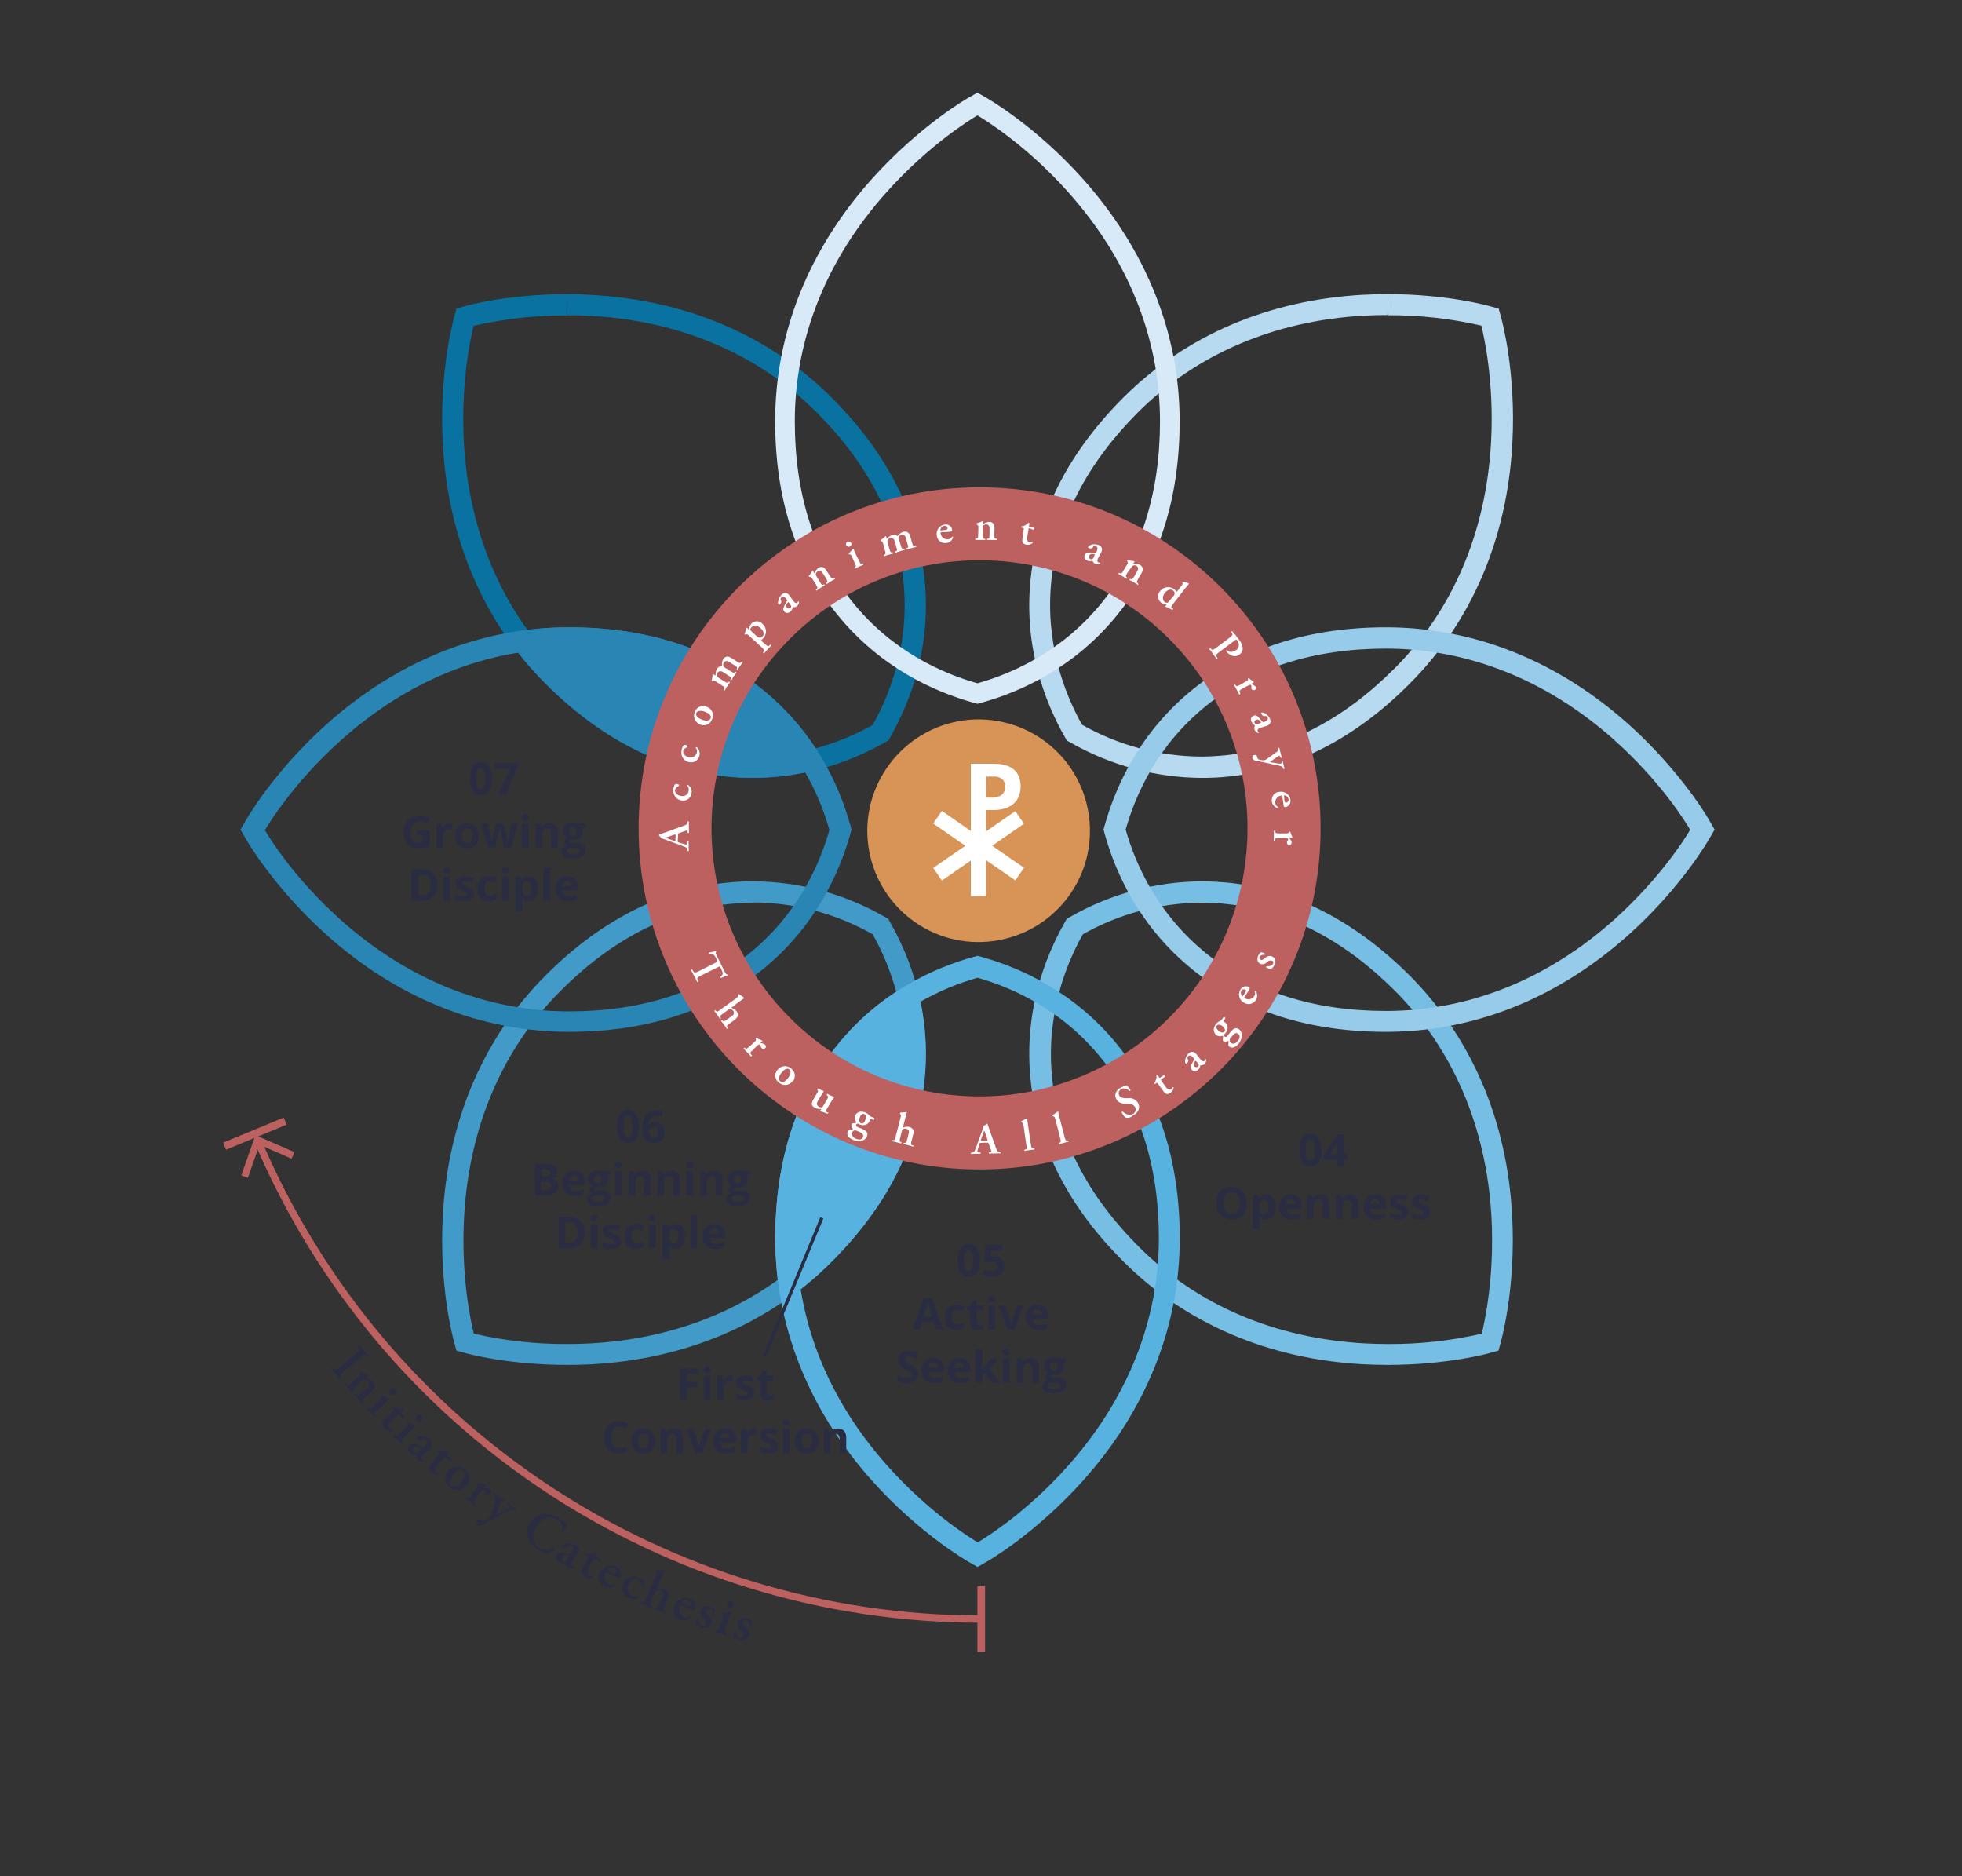 <svg xmlns="http://www.w3.org/2000/svg" xmlns:xlink="http://www.w3.org/1999/xlink" id="Layer_1" x="0px" y="0px" viewBox="0 0 948.8 907.2" style="enable-background:new 0 0 948.8 907.2;" xml:space="preserve"><rect x="0" y="0" width="948.8" height="907.2" fill="#333333" stroke="none"/><style type="text/css">	.st0{fill:#FFFFFF;fill-opacity:0;}	.st1{fill:#B7DAF0;}	.st2{fill:#77BEE5;}	.st3{fill:none;}	.st4{fill:#97CBEA;}	.st5{fill:#0972A0;}	.st6{fill:#D8EAF7;}	.st7{fill:#57B2E0;}	.st8{fill:#419AC8;}	.st9{fill:#2885B4;}	.st10{fill:#BC6060;}	.st11{fill:#D89456;}	.st12{fill:#FFFFFF;}	.st13{fill:#2A2D42;}</style><g id="Group_318" transform="translate(-20912.971 -2275.868)">	<g id="Group_71" transform="translate(20912.971 2275.868)">		<g id="Group_31_00000021830961416171165410000016956846549832697216_" transform="translate(0 0)">			<g id="Group_3_00000047038194890931256380000002818848498832663692_" transform="translate(425.652 142.418)">				<g id="Group_2_00000096043870452866685110000010858082935071061677_" transform="translate(0)">					<g id="Group_1_00000074428441470235701790000017546397414183719326_">						<path id="Path_1_00000181788960471527369680000013100736940095229358_" class="st0" d="M155.6,228.6       c-21.4-0.1-42.3-5.8-60.9-16.4l-0.7-0.4l-0.4-0.7c-9-16-19.1-41.7-15.7-73.6c3.2-30.3,17.8-58.5,43.3-84       C150.3,24.4,189.3,7.7,234,5.3c3.8-0.2,7.7-0.3,11.6-0.3c27.6,0,46.9,5.3,47.7,5.5l1.7,0.5l0.5,1.7c0.3,1,7,25.6,5.2,59.3       c-2.4,44.6-19.1,83.6-48.3,112.8c-25.5,25.5-53.8,40.1-84,43.3C164.1,228.4,159.8,228.6,155.6,228.6z"></path>						<path id="Path_2_00000008138973298313138830000000613452621368786339_" class="st1" d="M245.5-0.2v10.2       c15.2-0.1,30.4,1.6,45.2,5c1.3,5.2,6.3,27.3,4.7,56.5c-2.4,43.4-18.5,81.2-46.8,109.4c-24.7,24.7-51.9,38.7-81,41.8       c-4,0.4-8.1,0.7-12.2,0.7c-20.3-0.1-40.2-5.4-57.8-15.4c-8.6-15.4-18-39.8-14.8-70c3.1-29.1,17.2-56.3,41.8-81       c28.2-28.2,66.1-44.4,109.4-46.8c3.7-0.2,7.5-0.3,11.3-0.3L245.5-0.2 M245.5-0.2c-3.8,0-7.8,0.1-11.8,0.3       c-45.9,2.5-86.1,19.7-116.1,49.7C91.2,76.2,76.2,105.6,72.8,137c-3.6,33.2,6.9,60,16.3,76.6l1.1,2l2,1.1       c19.3,11,41.1,16.9,63.4,17c4.4,0,8.9-0.2,13.3-0.7c31.5-3.4,60.8-18.4,87.1-44.8c30-30,47.2-70.2,49.7-116.1       c1.9-34.5-5.1-59.9-5.4-60.9l-1.2-4.4l-4.4-1.2C293.7,5.3,273.8-0.2,245.5-0.2L245.5-0.2z"></path>					</g>				</g>			</g>							<ellipse id="Ellipse_1_00000074440681213888254900000011866717903114020507_" class="st0" cx="472.9" cy="400.7" rx="400.9" ry="400.9"></ellipse>		</g>		<g id="Group_33_00000059299036206710097240000016575456819800141206_" transform="translate(0 0)">			<g id="Group_9_00000142861462756712011510000006781363946384038845_" transform="translate(425.652 426.336)">				<g id="Group_8_00000142885829129611142290000008946144423257990314_" transform="translate(0)">					<g id="Group_7_00000109742028775167676280000017309281718324453269_">						<path id="Path_5_00000080912261640933035980000011982949525454127764_" class="st0" d="M245.5,228.6c-3.9,0-7.8-0.1-11.6-0.3       c-44.6-2.4-83.6-19.1-112.8-48.3c-25.5-25.5-40.1-53.8-43.3-84c-3.4-31.9,6.6-57.6,15.7-73.6l0.4-0.7l0.7-0.4       c18.5-10.6,39.5-16.2,60.9-16.4c4.2,0,8.5,0.2,12.7,0.7c30.3,3.2,58.5,17.8,84,43.3c29.1,29.1,45.8,68.1,48.3,112.8       c1.8,33.7-4.9,58.3-5.2,59.3l-0.5,1.7l-1.7,0.5C292.5,223.4,273.1,228.6,245.5,228.6z"></path>						<path id="Path_6_00000112605479561460319730000014969346543337185684_" class="st2" d="M155.6,10.1L155.6,10.1       c4.1,0,8.1,0.2,12.2,0.7c29.1,3.1,56.3,17.2,81,41.8c28.2,28.2,44.4,66.1,46.8,109.4c1.6,29.2-3.4,51.3-4.7,56.5       c-14.8,3.4-30,5.1-45.2,5c-3.8,0-7.6-0.1-11.3-0.3c-43.4-2.4-81.2-18.5-109.4-46.8c-24.7-24.7-38.7-51.9-41.8-81       c-3.2-30.2,6.2-54.7,14.8-70C115.4,15.5,135.3,10.2,155.6,10.1 M155.6-0.2c-22.2,0.1-44.1,6-63.4,17l-2,1.1l-1.1,2       c-9.4,16.6-19.9,43.4-16.3,76.6c3.4,31.5,18.4,60.8,44.8,87.1c30,30,70.2,47.2,116.1,49.7c4.1,0.2,8,0.3,11.8,0.3       c28.3,0,48.2-5.4,49.1-5.7l4.4-1.2l1.2-4.4c0.3-1.1,7.3-26.5,5.4-60.9C303.2,115.5,286,75.4,256,45.3       C229.6,19,200.3,3.9,168.8,0.5C164.4,0.1,160-0.2,155.6-0.2z"></path>					</g>				</g>			</g>							<ellipse id="Ellipse_3_00000006705116971972221580000007456968283383382428_" class="st3" cx="472.9" cy="400.7" rx="400.9" ry="400.9"></ellipse>		</g>		<g id="Group_32_00000061431232610442561440000014376064281807734148_" transform="translate(0 0)">							<ellipse id="Ellipse_2_00000085210751364617726200000018309909627517924507_" class="st3" cx="472.9" cy="400.7" rx="400.9" ry="400.9"></ellipse>			<g id="Group_23_00000057124921736936278260000007045582244863528358_" transform="translate(461.657 303.502)">				<g id="Group_22_00000043439681627787392540000006108417353110599339_">					<g id="Group_21_00000072245976080575609140000001806266366160534973_">						<path id="Path_15_00000020390578531220559900000002239459965992252339_" class="st0" d="M208.6,190.4       c-36.1,0-66.4-9.7-90.1-28.8c-24.9-20.1-36-45.4-40.9-63.1l-0.2-0.8l0.2-0.8c4.9-17.7,16-43,40.9-63.1       c23.7-19.1,54-28.8,90.1-28.8c41.2,0,80.6,15.8,113.9,45.6c25.1,22.5,37.7,44.7,38.2,45.6l0.9,1.5l-0.9,1.5       c-0.5,0.9-13.1,23.1-38.2,45.6C289.2,174.6,249.8,190.4,208.6,190.4z"></path>						<path id="Path_16_00000062169803533920948190000008853671024655263874_" class="st4" d="M208.6,10.1       c39.9,0,78.1,15.3,110.5,44.3c21.8,19.5,33.9,38.7,36.6,43.3c-2.7,4.6-14.8,23.7-36.6,43.3c-32.3,29-70.5,44.3-110.5,44.3       c-34.9,0-64.1-9.3-86.8-27.7c-23.6-19.1-34.3-43-39.1-60c4.8-17,15.4-40.9,39.1-60C144.5,19.4,173.7,10.1,208.6,10.1        M208.6-0.2c-37.3,0-68.6,10.1-93.3,29.9c-26,21-37.5,47.3-42.7,65.7l-0.6,2.2l0.6,2.2c5.1,18.4,16.7,44.8,42.7,65.7       c24.6,19.9,56,29.9,93.3,29.9c42.5,0,83-16.2,117.3-46.9c25.7-23,38.7-45.9,39.3-46.9l2.3-4l-2.3-4       c-0.5-1-13.6-23.8-39.3-46.9C291.7,16.1,251.1-0.2,208.6-0.2z"></path>					</g>				</g>			</g>		</g>		<g id="Group_37_00000065060576682514741620000018342538802681767082_" transform="translate(0 0)">			<g id="Group_12_00000112612514493540108990000010152703207349952932_" transform="translate(141.734 142.418)">				<g id="Group_11_00000163034076666522365430000004345068110664915621_" transform="translate(0)">					<g id="Group_10_00000121247857263151968770000000423539086271938967_">						<path id="Path_7_00000102511270197776883900000000907294578801413811_" class="st0" d="M222.5,228.6c-4.2,0-8.5-0.2-12.7-0.7       c-30.3-3.2-58.5-17.8-84-43.3c-29.1-29.1-45.8-68.1-48.3-112.8c-1.8-33.7,4.9-58.3,5.2-59.3l0.5-1.7l1.7-0.5       c0.8-0.2,20.1-5.5,47.7-5.5c3.9,0,7.8,0.1,11.6,0.3c44.6,2.4,83.6,19.1,112.8,48.3c25.5,25.5,40.1,53.8,43.3,84       c3.4,31.9-6.6,57.6-15.7,73.6l-0.4,0.7l-0.7,0.4C270.2,219.7,248.9,228.6,222.5,228.6z"></path>						<path id="Path_8_00000103984349832140237310000004672921725771096991_" class="st5" d="M132.6-0.2v10.2l0,0       c3.8,0,7.6,0.1,11.3,0.3c43.4,2.4,81.2,18.5,109.4,46.8c24.7,24.7,38.7,51.9,41.8,81c3.2,30.2-6.2,54.7-14.8,70       c-17.7,10-37.6,15.3-57.8,15.4c-4.1,0-8.1-0.2-12.2-0.7c-29.1-3.1-56.3-17.2-81-41.9C101.2,152.8,85,114.9,82.6,71.6       C81,42.4,86,20.3,87.3,15.1c14.8-3.4,30-5.1,45.2-5L132.6-0.2 M132.6-0.2c-28.3,0-48.2,5.4-49.1,5.7L79,6.8l-1.2,4.4       c-0.3,1.1-7.3,26.5-5.4,60.9c2.5,45.9,19.7,86.1,49.7,116.1c26.4,26.4,55.7,41.4,87.1,44.8c4.4,0.5,8.8,0.7,13.3,0.7       c22.2-0.1,44.1-6,63.4-17l2-1.1l1.1-2c9.4-16.6,19.9-43.4,16.3-76.6c-3.4-31.5-18.4-60.8-44.8-87.1       c-30-30-70.2-47.2-116.1-49.7C140.3-0.1,136.4-0.2,132.6-0.2L132.6-0.2z"></path>					</g>				</g>			</g>							<ellipse id="Ellipse_7_00000110470040823770082860000013330774062723655307_" class="st3" cx="472.9" cy="400.7" rx="400.9" ry="400.9"></ellipse>		</g>		<g id="Group_15_00000060725775008631818600000010813523059441709211_" transform="translate(302.758 44.978)">			<g id="Group_14_00000129901032311525480300000008543638004999770025_" transform="translate(0 0)">				<g id="Group_13_00000049184767202535548590000012470313049502104976_">					<path id="Path_9_00000123399338412993908960000006679741817122670755_" class="st0" d="M169,290c-17.7-4.9-43.1-16-63.3-41.1      c-19.2-23.7-28.9-54.1-28.9-90.3c0-41.3,15.8-80.8,45.7-114.1c22.5-25.1,44.7-37.8,45.7-38.3l1.7-0.9l1.7,0.9      c0.9,0.5,23.2,13.2,45.7,38.3c29.9,33.3,45.7,72.8,45.7,114.1c0,36.1-9.7,66.5-28.9,90.3c-20.2,25-45.6,36.1-63.3,41.1      l-0.9,0.3L169,290z"></path>					<path id="Path_10_00000054974851218340530270000000393311912907130286_" class="st6" d="M169.9,10.8c3.9,2.3,23.7,14.5,43.8,37      c29.1,32.5,44.5,70.8,44.5,110.9c0,35-9.4,64.4-27.8,87.3c-19.2,23.9-43.4,34.6-60.5,39.4c-17-4.8-41.3-15.5-60.5-39.4      c-18.5-22.9-27.8-52.2-27.8-87.3c0-40.1,15.4-78.5,44.5-110.9C146.3,25.3,166,13.1,169.9,10.8 M169.9-0.2l-4,2.3      c-1,0.5-23.8,13.6-46.9,39.3c-30.7,34.2-46.9,74.8-46.9,117.3c0,37.3,10.1,68.6,29.9,93.3c21,26,47.3,37.5,65.7,42.7l2.2,0.6      l2.2-0.6c18.4-5.1,44.8-16.7,65.7-42.7c19.9-24.6,29.9-56,29.9-93.3c0-42.5-16.2-83-46.9-117.3c-23-25.7-45.9-38.7-46.9-39.3      L169.9-0.2z"></path>				</g>			</g>		</g>		<g id="Group_34_00000004541275663899516210000008946624004610799505_" transform="translate(0 0)">			<g id="Group_18_00000137844167948906560280000012667373839089027497_" transform="translate(302.818 462.342)">				<g id="Group_17_00000115495943999612209690000005886820261267743165_" transform="translate(0)">					<g id="Group_16_00000078027938034419075650000003817034794509588149_">						<path id="Path_11_00000176038503415554465310000006072025056056038798_" class="st0" d="M168.4,288.5       c-0.9-0.5-23.1-13.1-45.6-38.2C93,216.9,77.2,177.6,77.2,136.4c0-36.1,9.7-66.4,28.8-90.1c20.1-24.9,45.4-36,63.1-40.9       l0.8-0.2l0.8,0.2c17.7,4.9,43,16,63.1,40.9c19.1,23.7,28.8,54,28.8,90.1c0,41.2-15.8,80.6-45.6,113.9       c-22.5,25.1-44.7,37.7-45.6,38.2l-1.5,0.9L168.4,288.5z"></path>						<path id="Path_12_00000040554816503670704020000006431865918252250498_" class="st7" d="M169.9,10.4       c16.9,4.8,40.9,15.4,60,39.1c18.4,22.8,27.7,52,27.7,86.8c0,39.9-15.3,78.1-44.3,110.5c-19.5,21.8-38.7,33.9-43.3,36.6       c-4.6-2.7-23.7-14.8-43.3-36.6c-29-32.3-44.3-70.5-44.3-110.5c0-34.9,9.3-64.1,27.7-86.8C129,25.9,153,15.2,169.9,10.4        M169.9-0.2l-2.2,0.6C149.3,5.5,123,17.1,102,43.1c-19.9,24.6-29.9,56-29.9,93.3c0,42.5,16.2,83,46.9,117.3       c23,25.7,45.9,38.7,46.9,39.3l4,2.3l4-2.3c1-0.5,23.8-13.6,46.9-39.3c30.7-34.2,46.9-74.8,46.9-117.3       c0-37.3-10.1-68.6-29.9-93.3c-21-26-47.3-37.5-65.7-42.7L169.9-0.2z"></path>					</g>				</g>			</g>							<ellipse id="Ellipse_4_00000144335906453705078940000013818715136316780166_" class="st3" cx="472.9" cy="400.7" rx="400.9" ry="400.9"></ellipse>		</g>		<g id="Group_35_00000037675146743492496160000014192006672820229311_" transform="translate(0 0)">			<g id="Group_6_00000178921040072719669050000007140501417732779707_" transform="translate(141.734 426.336)">				<g id="Group_5_00000057859454428941341570000010988366708593753271_" transform="translate(0)">					<g id="Group_4_00000092432160467520790590000009474209194495787678_">						<path id="Path_3_00000152966674005173785400000016453022205073732510_" class="st0" d="M132.6,228.6       c-27.5,0-46.9-5.3-47.7-5.5l-1.7-0.5l-0.5-1.7c-0.3-1-7-25.6-5.2-59.3c2.4-44.6,19.1-83.6,48.3-112.8       c25.5-25.5,53.8-40.1,84-43.3c4.2-0.5,8.5-0.7,12.7-0.7c21.4,0.1,42.3,5.8,60.9,16.4l0.7,0.4l0.4,0.7       c9,16,19.1,41.7,15.7,73.6c-3.2,30.3-17.8,58.5-43.3,84c-29.1,29.1-68.1,45.8-112.8,48.3C140.3,228.5,136.4,228.6,132.6,228.6       z"></path>						<path id="Path_4_00000119092716348273488960000014495091296784679297_" class="st8" d="M222.5-0.2v10.2l0,0       c20.3,0.1,40.2,5.4,57.8,15.4c8.6,15.4,18,39.8,14.8,70c-3.1,29.1-17.2,56.3-41.8,81c-28.2,28.2-66.1,44.4-109.4,46.8       c-3.7,0.2-7.5,0.3-11.3,0.3c-15.2,0.1-30.4-1.6-45.2-5c-1.3-5.2-6.3-27.3-4.7-56.5c2.4-43.4,18.5-81.2,46.8-109.4       c24.7-24.7,51.9-38.7,81-41.8c4-0.4,8.1-0.7,12.2-0.7L222.5-0.2 M222.5-0.2c-4.4,0-8.9,0.2-13.3,0.7       c-31.4,3.4-60.8,18.4-87.1,44.8c-30,30-47.2,70.2-49.7,116.1c-1.9,34.5,5.1,59.9,5.4,60.9l1.2,4.4l4.4,1.2       c0.9,0.3,20.8,5.7,49.1,5.7c3.8,0,7.8-0.1,11.8-0.3c45.9-2.5,86.1-19.7,116.1-49.7c26.4-26.4,41.4-55.7,44.8-87.1       c3.6-33.2-6.9-60-16.3-76.6l-1.1-2l-2-1.1C266.6,5.8,244.8-0.1,222.5-0.2z"></path>					</g>				</g>			</g>							<ellipse id="Ellipse_5_00000145761450700072209340000012857553568468634547_" class="st3" cx="472.9" cy="400.7" rx="400.9" ry="400.9"></ellipse>		</g>		<g id="Group_20_00000044157091613377177030000015436304375879956377_" transform="translate(302.818 474.255)">			<g id="Group_19_00000119115189068990368240000003683675933008212617_" transform="translate(0)">				<path id="Path_13_00000138557965968979894830000004123829610508164526_" class="st7" d="M78.8,146.9c-1.1-7.5-1.6-15-1.6-22.5     c0-36.1,9.7-66.4,28.8-90.1c8.6-10.6,18.9-19.7,30.5-26.8c3.2,13.3,4.1,27,2.6,40.5c-3.2,30.3-17.8,58.5-43.3,84     C90.5,137.5,84.8,142.4,78.8,146.9z"></path>				<path id="Path_14_00000043425007497101071540000006887870931169586857_" class="st7" d="M133,16c1.8,10.4,2.2,21.1,1,31.6     c-3.1,29.1-17.2,56.3-41.9,81c-3,3-6.1,5.9-9.4,8.6c-0.3-4.2-0.5-8.5-0.5-12.7c0-34.9,9.3-64.1,27.7-86.8     C116.6,29.4,124.4,22.1,133,16 M139.7-0.2c-14.5,7.8-27.4,18.5-37.7,31.4c-19.9,24.6-29.9,56-29.9,93.3c0,10.5,1,21.1,3,31.4     c8.7-5.9,16.9-12.6,24.3-20.1c26.4-26.4,41.4-55.7,44.8-87.1C146,32.2,144.5,15.6,139.7-0.2z"></path>			</g>		</g>		<g id="Group_36_00000036220677570938446520000008942751772114771647_" transform="translate(0 0)">			<g id="Group_26_00000119820461106871250650000006516876858072055702_" transform="translate(44.293 303.502)">				<g id="Group_25_00000170972596244554865550000001270590301040886185_">					<g id="Group_24_00000098196323788944108760000014629685768007057852_">						<path id="Path_17_00000123443102080417842730000016315840262449840530_" class="st0" d="M230.9,190.4       c-41.2,0-80.6-15.8-113.9-45.6c-25.1-22.5-37.7-44.7-38.2-45.6L78,97.7l0.9-1.5c0.5-0.9,13.1-23.1,38.2-45.6       c33.3-29.8,72.7-45.6,113.9-45.6c36.1,0,66.4,9.7,90.1,28.8c24.9,20.1,36,45.4,40.9,63.1l0.2,0.8l-0.2,0.8       c-4.9,17.7-16,43-40.9,63.1C297.3,180.7,267,190.4,230.9,190.4z"></path>						<path id="Path_18_00000069371708829322733630000005812246192499686311_" class="st9" d="M230.9,10.1       c34.9,0,64.1,9.3,86.8,27.7c23.6,19.1,34.3,43,39.1,60c-4.8,16.9-15.4,40.9-39.1,60c-22.8,18.4-52,27.7-86.8,27.7       c-39.9,0-78.1-15.3-110.5-44.3c-21.8-19.5-33.9-38.7-36.6-43.3c2.7-4.6,14.8-23.8,36.6-43.3C152.8,25.4,191,10.1,230.9,10.1        M230.9-0.2c-42.5,0-83,16.2-117.3,46.9c-25.7,23-38.7,45.9-39.3,46.9l-2.3,4l2.3,4c0.5,1,13.6,23.8,39.3,46.9       c34.2,30.7,74.8,46.9,117.3,46.9c37.3,0,68.6-10.1,93.3-29.9c26-21,37.5-47.3,42.7-65.7l0.6-2.2l-0.6-2.2       c-5.1-18.4-16.7-44.8-42.7-65.7C299.6,9.9,268.2-0.2,230.9-0.2z"></path>					</g>				</g>			</g>							<ellipse id="Ellipse_6_00000147939863811508278400000012416078548685552531_" class="st3" cx="472.9" cy="400.7" rx="400.9" ry="400.9"></ellipse>		</g>		<g id="Group_46_00000085233774581922020860000001422956597947998911_" transform="translate(171.717 303.502)">			<g id="Group_27_00000088835503134160471990000003031107568343950723_">				<path id="Path_19_00000077320449769913810550000009833046228097805720_" class="st9" d="M192.5,67.6c-4.2,0-8.5-0.2-12.7-0.7     c-30.3-3.2-58.5-17.8-84-43.3c-5.3-5.3-10.3-11-14.8-17c7.5-1.1,15-1.6,22.5-1.6c36.1,0,66.4,9.7,90.1,28.8     c10.6,8.6,19.7,18.9,26.8,30.5C211.2,66.4,201.9,67.6,192.5,67.6z"></path>				<path id="Path_20_00000140732700274519907300000015337262833249951620_" class="st9" d="M103.5,10.1c34.9,0,64.1,9.3,86.8,27.7     c8.2,6.6,15.5,14.4,21.6,23c-6.4,1.1-12.9,1.7-19.4,1.7c-4.1,0-8.1-0.2-12.2-0.7c-29.1-3.1-56.3-17.2-81-41.9     c-3-3-5.9-6.1-8.6-9.4C95,10.2,99.2,10.1,103.5,10.1 M103.5-0.2c-10.5,0-21.1,1-31.4,3c5.9,8.7,12.6,16.9,20.1,24.3     c26.4,26.4,55.7,41.4,87.1,44.8c4.4,0.5,8.8,0.7,13.2,0.7c12.1,0,24-1.8,35.6-5.2c-7.8-14.5-18.5-27.3-31.4-37.7     C172.1,9.9,140.8-0.2,103.5-0.2z"></path>			</g>		</g>	</g>	<path id="Path_400_00000088108848609588976060000015003728475702847896_" class="st10" d="M21551.6,2676.4  c0-91.1-73.8-164.9-164.9-164.9c-91.1,0-164.9,73.8-164.9,164.9c0,91.1,73.8,164.9,164.9,164.9  C21477.7,2841.3,21551.6,2767.5,21551.6,2676.4z M21295,2768c-50.6-50.6-50.6-132.7,0-183.3c50.6-50.6,132.7-50.6,183.3,0  s50.6,132.7,0,183.3c-24.3,24.3-57.3,38-91.6,38C21352.2,2806,21319.3,2792.4,21295,2768z"></path>	<g id="Group_59_00000102546498015463875350000013236785157546447761_" transform="translate(21260.311 2623.92)">		<path id="Path_22_00000074433939291145155880000003076556396715265153_" class="st11" d="M118.4,0.3C89,4.5,68.5,31.7,72.6,61.1   s31.3,50,60.8,45.8s50-31.3,45.8-60.8c0,0,0,0,0,0C175.1,16.7,147.9-3.8,118.4,0.3z"></path>		<g id="Group_30_00000044137393390744282090000004864018152526806927_" transform="translate(31.852 21.422)">			<g id="Group_29_00000003083572889609645290000009742565408513072541_" transform="translate(18.286)">				<path id="Path_23_00000126312741140071517080000009629343985594222491_" class="st12" d="M96.1,10.6c0,3.7-1.2,6.6-3.5,8.6     c-2.3,2-5.7,3-10,3h-3.2v41.6h-7.4v-64h11.1c4.2,0,7.4,0.9,9.6,2.7C95,4.4,96,7.1,96.1,10.6z M79.4,16.2h2.4     c1.8,0.1,3.6-0.3,5.1-1.3c1.1-1,1.8-2.4,1.7-3.9c0.1-1.4-0.4-2.8-1.4-3.8c-1.3-0.9-2.9-1.4-4.4-1.2h-3.3L79.4,16.2z"></path>			</g>							<rect id="Rectangle_1_00000132077094722529474670000001637848751389816457_" x="90.4" y="15.3" transform="matrix(0.569 -0.822 0.822 0.569 8.088 94.317)" class="st12" width="7.4" height="48.3"></rect>							<rect id="Rectangle_2_00000087409708053578378100000008554459992298092430_" x="69.9" y="35.8" transform="matrix(0.822 -0.569 0.569 0.822 -5.741 60.542)" class="st12" width="48.3" height="7.4"></rect>		</g>	</g>	<g id="Group_83_00000102517429055988716900000006096258690363663524_" transform="translate(21175.1 2735.937)">		<path id="Path_403_00000155135067932478806250000009537402210206350780_" class="st12" d="M84.1,5.3c0.8-0.4,0.8-0.4,0.6-0.9   l-0.5-1.1c-0.9-1.8-1.4-2.2-3.3-2.1c-0.2-0.2-0.3-0.4-0.2-0.7C81.9,0.3,83.2,0,84-0.2c0.1,0,0.1,0.1,0.2,0.2c0,0.1,0.1,0.2,0,0.2   c-0.4,0.3-0.3,0.6,0.3,1.9l3.9,7.8c0.5,0.9,0.7,1.2,1.2,1.2c0.1,0,0.1,0.1,0.2,0.2c0.1,0.1,0.1,0.2,0,0.3   c-1.1,0.3-2.2,0.7-3.2,1.2c-0.2-0.1-0.4-0.3-0.4-0.6c1.4-1,1.5-1.5,0.5-3.6l-0.5-1.1C86,7.1,86,7.1,85.2,7.5l-8.3,4.1   c-2,1-2,1.2-1.6,2.2l0.3,0.7c-0.1,0.2-0.4,0.4-0.6,0.2c-0.5-1.1-0.9-2-1.4-2.8s-0.9-1.7-1.5-2.9c0-0.2,0.4-0.4,0.5-0.3l0.5,0.8   c0.6,0.8,0.7,1,2.7,0L84.1,5.3z"></path>		<path id="Path_404_00000134210089471333411500000003971936230554000038_" class="st12" d="M91.9,26.9c-0.2,0.1-0.3,0.2-0.2,0.4   c1,0.3,1.8,0.8,2.4,1.6c1.1,1.5,0.6,2.9-0.8,4l-2.6,1.9c-1.3,0.9-1.4,1.1-1.1,1.8l0.2,0.4c0,0.2-0.3,0.5-0.5,0.3   c-0.5-0.8-0.9-1.4-1.4-2c-0.4-0.6-0.9-1.2-1.3-1.7c0-0.2,0.3-0.4,0.5-0.4l0.2,0.2c0.5,0.5,0.8,0.5,2.1-0.5l2.5-1.8   c0.8-0.4,1.1-1.4,0.7-2.2c-0.1-0.1-0.1-0.2-0.2-0.3c-0.3-0.4-0.8-0.7-1.4-0.8c-0.3,0-0.6,0.1-1.3,0.6l-2.3,1.7   c-1.3,0.9-1.4,1.1-1.1,1.8l0.2,0.3c0,0.2-0.4,0.4-0.5,0.3c-0.4-0.6-0.8-1.2-1.3-1.9c-0.4-0.6-0.8-1.1-1.4-1.8   c0-0.2,0.3-0.4,0.5-0.4l0.3,0.3c0.5,0.5,0.8,0.5,2-0.5l7.5-5.4c1.2-0.8,1.2-0.9,1.2-1.5l0-0.4c0-0.2,0.3-0.4,0.4-0.3   c0.7,0.5,1.7,1.2,2.5,1.7c0.1,0.1,0.1,0.2,0,0.3c-0.7,0.5-1.8,1.2-2.6,1.8L91.9,26.9z"></path>		<path id="Path_405_00000057145323689621109430000007168677548602703039_" class="st12" d="M102.6,43.9c0.7-0.7,0.9-0.8,0.8-1.5   l-0.1-0.3c0.1-0.2,0.2-0.3,0.4-0.3c0.9,0.5,1.8,0.9,2.7,1.2c0.1,0.1,0.1,0.2,0.1,0.4c-0.3,0.3-0.6,0.5-0.7,0.6   c-0.1,0.1-0.1,0.2-0.1,0.3c0,0,0,0,0,0c0.8,0,1.6,0.3,2.2,0.8c0.4,0.4,0.5,1.1,0.1,1.5c0,0,0,0-0.1,0.1c-0.4,0.5-1.2,0.5-1.7,0   c0,0,0,0-0.1-0.1c-0.1-0.1-0.2-0.3-0.3-0.5c0-0.4-0.2-0.7-0.4-1c-0.3-0.4-0.8-0.1-1.5,0.6l-2.1,2c-1.2,1.1-1.3,1.3-0.8,1.9   l0.5,0.7c0,0.2-0.3,0.5-0.5,0.4c-0.9-1-1.3-1.5-1.9-2.1c-0.5-0.5-1-1-1.6-1.6c-0.1-0.2,0.2-0.5,0.4-0.5l0.3,0.2   c0.6,0.4,0.8,0.4,2-0.7L102.6,43.9z"></path>		<path id="Path_406_00000031899802990538011310000017886787897385225117_" class="st12" d="M121.1,62.7c-1.4,2-4.2,2.4-6.1,1   c-0.1-0.1-0.3-0.2-0.4-0.3c-1.9-1.3-2.4-4-1-5.9c0.1-0.1,0.2-0.2,0.3-0.3c1.5-2,4.4-2.4,6.4-0.8c0.1,0.1,0.1,0.1,0.2,0.2   c1.9,1.4,2.3,4.1,0.9,6C121.2,62.5,121.1,62.6,121.1,62.7z M115.2,62.8c1.1,0.9,2.6-0.2,3.6-1.4c1.1-1.4,2-3.4,0.8-4.4   c-0.8-0.7-2.2-0.4-3.7,1.5C114.7,59.9,114,61.8,115.2,62.8L115.2,62.8z"></path>		<path id="Path_407_00000074441782216804079360000016958573896693942160_" class="st12" d="M138.2,75.3c-0.6,1-1.1,2-0.7,2.2   c0.3,0.2,0.6,0.3,0.9,0.3c0.1,0.3-0.1,0.5-0.4,0.6c0,0,0,0-0.1,0c-1.1-0.5-2.2-0.9-3.4-1.1c-0.1-0.1-0.1-0.2-0.1-0.3   c0.2-0.2,0.3-0.4,0.5-0.6c0.1-0.2,0-0.2-0.1-0.3c-1,0.1-2.1-0.1-3-0.6c-1.7-1-1.6-2.2-0.7-3.8l1.7-2.9c0.8-1.3,0.8-1.5,0.4-1.9   l-0.2-0.2c-0.1-0.2,0.1-0.5,0.3-0.5c0.9,0.5,1.8,0.9,2.8,1.2c0.1,0.1,0.1,0.2,0.1,0.3c-0.4,0.5-0.7,1-1,1.5l-1.7,2.8   c-0.6,1.1-1,2.2,0.3,3c0.4,0.3,1,0.4,1.5,0.3c0.3-0.1,0.4-0.2,0.8-0.9l1.7-2.8c0.7-1.2,0.6-1.3,0.1-2l-0.2-0.3   c-0.1-0.2,0.1-0.5,0.3-0.5c1,0.6,2,1.1,3.1,1.4c0.1,0.1,0.1,0.2,0.1,0.3c-0.2,0.3-0.6,0.9-1,1.5L138.2,75.3z"></path>		<path id="Path_408_00000165203446188364763020000008530930927965300915_" class="st12" d="M158.8,80.9c0,0.3-0.1,0.6-0.3,0.9   c-0.7,1.7-2.5,2.8-5,1.8c-0.2-0.1-0.5-0.2-0.7-0.4c-0.4,0-0.7,0.2-0.9,0.5c-0.2,0.4,0,0.9,0.8,1.2c0.6,0.2,1.3,0.5,2.2,0.9   c1.4,0.6,3.1,1.6,2.2,3.7c-0.4,0.9-1.3,1.6-2.2,1.9c-1.4,0.4-3,0.3-4.4-0.3c-2.8-1.2-3.2-2.8-2.7-3.9c0.1-0.3,0.3-0.6,0.6-0.7   c0.3-0.1,1.2-0.2,1.6-0.4c0.2-0.1,0.5-0.3,0.3-0.4c-0.6-0.5-0.9-1.4-0.6-2.2c0.1-0.2,0.3-0.4,0.5-0.4c0.4,0,1.6-0.2,1.7-0.5   c0-0.1,0.1-0.2,0-0.2c-0.7-0.8-0.9-2-0.5-3c0.7-1.8,2.8-2.5,4.9-1.6c0.7,0.3,1.3,0.7,1.8,1.2c0.2,0.3,0.5,0.5,0.7,0.7l1.9,0.8   c0.1,0.1,0.1,0.3,0,0.4c-0.2,0.4-0.4,0.6-0.6,0.5L158.8,80.9z M152.5,86.8c-0.4-0.2-0.9-0.4-1.4-0.3c-0.5,0.1-0.9,0.4-1.1,0.9   c-0.5,1.2,0.2,2.4,1.8,3.1c1.7,0.7,2.9,0.4,3.4-0.8c0.4-1-0.3-1.9-1.5-2.4L152.5,86.8z M154.2,83c0.8,0.3,1.6-0.1,2.1-1.5   c0.6-1.3,0.4-2.6-0.5-2.9c-0.7-0.3-1.6,0.1-2.1,1.5C153.1,81.5,153.5,82.6,154.2,83z"></path>		<path id="Path_409_00000160181040778606521370000013247916587183686797_" class="st12" d="M174.6,84.7c-0.1,0.2,0,0.4,0.1,0.4   c0.9-0.4,1.9-0.5,2.9-0.3c1.8,0.5,2.4,1.8,1.9,3.6l-0.8,3.1c-0.4,1.5-0.4,1.8,0.3,2.1l0.5,0.2c0.1,0.2,0.1,0.4-0.1,0.5   c0,0-0.1,0-0.1,0c-0.9-0.3-1.6-0.5-2.3-0.7c-0.7-0.2-1.4-0.3-2.1-0.5c-0.1-0.1-0.1-0.5,0.1-0.6l0.3,0c0.7,0.1,0.9-0.2,1.3-1.7   l0.7-2.9c0.4-0.8,0-1.8-0.9-2.1c-0.1,0-0.2-0.1-0.3-0.1c-0.5-0.1-1.1-0.1-1.6,0.2c-0.3,0.2-0.4,0.5-0.6,1.3l-0.7,2.8   c-0.4,1.5-0.4,1.8,0.3,2.1l0.3,0.1c0.1,0.2,0,0.5-0.2,0.6c-0.7-0.2-1.4-0.4-2.2-0.6c-0.7-0.2-1.4-0.3-2.3-0.5   c-0.1-0.1-0.1-0.5,0.1-0.6l0.5,0.1c0.7,0.1,0.9-0.1,1.3-1.7l2.3-8.9c0.4-1.4,0.3-1.5,0-1.9l-0.2-0.3c-0.1-0.1,0-0.5,0.1-0.5   c0.9,0,2-0.2,3-0.3c0.1,0,0.2,0.1,0.2,0.2c-0.3,0.8-0.6,2.1-0.8,3L174.6,84.7z"></path>		<path id="Path_410_00000025443201119561226110000009462214842045793929_" class="st12" d="M212.2,92.5c-0.6,0-0.5,0-0.7,0.6   l-0.8,2.6c-0.4,1.3-0.1,1.3,0.7,1.4l0.6,0.1c0.2,0.1,0.1,0.5,0,0.6c-0.7,0-1.5,0-2.4,0c-0.7,0-1.4,0-2.1,0.1   c-0.2-0.2-0.2-0.4,0-0.6l0.6-0.1c0.6-0.1,0.9-0.3,1.2-1c0.2-0.6,0.6-1.5,1-2.6l2.8-7.7c0.2-0.5,0.4-1,0.4-1.6   c0.6-0.2,1.1-0.6,1.5-1.1c0.1,0,0.3,0.1,0.4,0.2c0.4,1,0.7,2,1,2.9l3.2,8.9c0.5,1.4,0.6,1.5,1.7,1.7l0.3,0.1   c0.2,0.2,0.2,0.4,0,0.6c-0.9,0-1.7,0-2.8,0c-0.9,0-1.9,0.1-2.6,0.1c-0.2-0.2-0.2-0.4-0.1-0.6l0.5-0.1c0.8-0.1,0.9-0.2,0.5-1.1   L216,93c-0.2-0.6-0.3-0.6-0.9-0.6L212.2,92.5z M214.9,91.5c0.6,0,0.7-0.1,0.5-0.6l-0.9-2.6c-0.2-0.6-0.4-1.2-0.7-1.8h0   c-0.1,0.2-0.3,0.8-0.6,1.8l-0.9,2.5c-0.2,0.6-0.2,0.6,0.4,0.6L214.9,91.5z"></path>		<path id="Path_411_00000071525149021294303850000010170742808221331597_" class="st12" d="M232.9,84.5c-0.2-1.4-0.3-1.5-0.8-1.8   l-0.3-0.1c-0.1-0.1-0.2-0.4-0.1-0.5c0.8-0.4,1.8-1,2.6-1.4c0.1,0,0.3,0,0.3,0.1c0.1,0.9,0.3,2.2,0.4,3.1l1.4,9.4   c0.2,1.6,0.4,1.8,1.1,1.8l0.5,0c0.2,0.1,0.2,0.5,0.1,0.6c-0.9,0.1-1.6,0.2-2.4,0.3c-0.7,0.1-1.4,0.2-2.3,0.4   c-0.2-0.1-0.3-0.4-0.1-0.6l0.4-0.1c0.7-0.2,0.8-0.5,0.5-2L232.9,84.5z"></path>		<path id="Path_412_00000150062529944761205670000002445123216357529515_" class="st12" d="M248.3,81.4c-0.4-1.4-0.4-1.5-1-1.7   l-0.3-0.1c-0.1,0-0.3-0.4-0.1-0.5c0.7-0.4,1.7-1.2,2.4-1.7c0.1,0,0.3,0,0.3,0.1c0.2,0.8,0.5,2.1,0.7,3l2.4,9.2   c0.4,1.5,0.5,1.7,1.3,1.7l0.5-0.1c0.2,0.1,0.3,0.5,0.1,0.6c-0.9,0.2-1.6,0.4-2.3,0.6c-0.7,0.2-1.4,0.4-2.2,0.7   c-0.2,0-0.3-0.4-0.2-0.6l0.4-0.2c0.7-0.3,0.7-0.5,0.3-2.1L248.3,81.4z"></path>		<path id="Path_413_00000013873930953246084940000000364846175846873990_" class="st12" d="M282.4,80.4c-0.9-0.6-1.6-1.5-2.1-2.6   c0-0.3,0.3-0.4,0.5-0.4c0.9,0.8,3,2.2,4.8,1.2c1.2-0.5,1.7-1.8,1.3-3c0-0.1-0.1-0.2-0.1-0.3c-0.6-1.1-1.6-1.7-3.4-1.7l-1.1,0   c-1.8,0-3.7-0.5-4.6-2.2c-1-1.9-0.5-4.2,2.3-5.7c0.9-0.4,1.8-0.8,2.8-1c0.7,0.7,1.3,1.5,1.8,2.3c0,0.2-0.3,0.4-0.6,0.4   c-0.9-1.1-2.5-1.5-3.8-0.9c-1.1,0.5-1.7,1.7-1.2,2.8c0,0.1,0.1,0.2,0.1,0.3c0.4,0.8,1.4,1.3,3,1.3l1.5,0c1.8-0.2,3.6,0.7,4.6,2.3   c1.2,2.1,0.4,4.6-2.4,6C284.9,80.2,283.6,80.5,282.4,80.4z"></path>		<path id="Path_414_00000108306771809916752150000008562432714894036869_" class="st12" d="M299.5,61.8c-0.3,0.2-0.3,0.3,0.1,0.8   l1.9,2.7c0.8,1.1,1.6,2,2.8,1.2c0.3-0.2,0.5-0.5,0.6-0.9c0.2-0.1,0.4,0,0.5,0.1c0,0,0,0,0,0.1c-0.1,1-0.6,2-1.5,2.5   c-1.7,1.2-2.6,0.4-3.5-0.8l-2.5-3.5c-0.4-0.6-0.5-0.6-0.8-0.4l-0.6,0.4c-0.2,0-0.4-0.1-0.4-0.3c0,0,0-0.1,0-0.1   c0.4-0.5,0.6-1.1,0.8-1.7c0.2-0.6,0.3-1.2,0.2-1.8c0.1-0.2,0.3-0.3,0.5-0.3l0.8,1c0.2,0.3,0.2,0.3,0.6,0.1l1.7-1.2   c0.1,0,0.3,0.1,0.4,0.3c0.1,0.2,0.2,0.4,0.1,0.6L299.5,61.8z"></path>		<path id="Path_415_00000114045622434086161310000010522486780763487893_" class="st12" d="M318.4,52.1c0.8,1,1.5,1.2,2,0.7   c0.2-0.2,0.3-0.4,0.4-0.7c0.1-0.1,0.4,0,0.4,0.2c0,0.8-0.3,1.6-0.9,2.1c-0.4,0.4-1,0.6-1.5,0.6c-0.2,0-0.4,0-0.4,0   s-0.1,0.3-0.2,0.6c-0.2,0.6-0.5,1.2-1,1.6c-0.8,0.8-2,0.9-2.9,0.1c-0.1,0-0.1-0.1-0.1-0.1c-0.5-0.6-0.8-1.3-0.1-2.7   c0.4-0.7,0.8-1.5,1.1-2.2c0.2-0.4,0.1-0.6,0-0.7l-0.4-0.4c-0.7-0.8-1.6-1.3-2.3-0.6c-0.5,0.4-0.5,1-0.2,1.5   c0.2,0.2,0.3,0.5,0.2,0.8c-0.1,0.5-0.4,0.9-0.7,1.2c-0.1,0.2-0.3,0.2-0.5,0.1c0,0,0,0,0,0c-0.3-0.5-0.4-1-0.3-1.6   c0.1-1.2,0.7-2.3,1.5-3.2c1.2-1.2,2.5-1.3,3.8,0.1L318.4,52.1z M316.3,53c-0.2-0.2-0.3-0.2-0.4-0.1c-0.2,0.3-0.4,0.5-0.5,0.8   c-0.4,0.6-0.4,1.3,0.1,1.8c0.4,0.5,1.2,0.6,1.7,0.1c0,0,0,0,0,0c0.4-0.3,0.5-0.9,0.2-1.3c0,0-0.1-0.1-0.1-0.1L316.3,53z"></path>		<path id="Path_416_00000041981407768459750540000000545347335132469175_" class="st12" d="M329.4,33.7c0.3,0.1,0.5,0.3,0.8,0.5   c1.4,1.1,2,3.2,0.3,5.3c-0.2,0.2-0.4,0.4-0.6,0.6c-0.1,0.4,0,0.8,0.2,1c0.3,0.3,0.8,0.3,1.4-0.4c0.4-0.5,0.9-1.1,1.5-1.9   c1-1.2,2.4-2.5,4.2-1.1c0.8,0.7,1.2,1.7,1.2,2.7c0,1.5-0.6,3-1.5,4.1c-1.9,2.3-3.6,2.2-4.5,1.5c-0.3-0.2-0.5-0.5-0.5-0.8   c0-0.3,0.1-1.2,0.1-1.6c0-0.2-0.1-0.5-0.3-0.4c-0.7,0.5-1.6,0.5-2.3,0c-0.2-0.1-0.3-0.4-0.2-0.6c0.1-0.4,0.2-1.6,0-1.8   c-0.1,0-0.1-0.1-0.2-0.1c-1,0.5-2.2,0.3-3-0.4c-1.5-1.2-1.6-3.4-0.1-5.2c0.5-0.6,1-1.1,1.7-1.4c0.3-0.1,0.6-0.3,0.8-0.5l1.3-1.6   c0.1,0,0.3,0,0.4,0.1c0.3,0.3,0.4,0.6,0.3,0.7L329.4,33.7z M330,38.7c0.5-0.6,0.3-1.5-0.8-2.5c-1.1-0.9-2.3-1.1-2.9-0.4   c-0.5,0.6-0.3,1.5,0.8,2.5C328.3,39.4,329.5,39.3,330,38.7L330,38.7z M333.2,41.5c-0.4,0.3-0.6,0.8-0.7,1.3c0,0.5,0.2,0.9,0.5,1.3   c1,0.8,2.4,0.5,3.4-0.8c1.2-1.4,1.2-2.7,0.3-3.5c-0.8-0.7-1.9-0.3-2.7,0.8L333.2,41.5z"></path>		<path id="Path_417_00000067942073995323296490000001532400234194675903_" class="st12" d="M339.7,22c-0.2,0.3-0.2,0.4,0,0.5   c1.5,1,3.5,0.7,4.6-0.8c0,0,0.1-0.1,0.1-0.1c0.5-0.7,0.5-1.6,0.2-2.3c0.1-0.2,0.3-0.3,0.5-0.2c0.9,1.3,1,3,0.1,4.3   c-1.1,1.9-3.6,2.6-5.5,1.5c-0.1-0.1-0.2-0.1-0.3-0.2c-2.2-1.2-3-3.9-1.8-6.1c0-0.1,0.1-0.1,0.1-0.2c0.8-1.5,2.6-2,4-1.3   c0,0,0.1,0,0.1,0.1c0.2,0.1,0.3,0.2,0.4,0.3c0.1,0.2-0.1,0.7-0.5,1.4L339.7,22z M340,19.9c0.2-0.3,0.4-0.6,0.4-1   c0-0.2-0.1-0.3-0.3-0.4c-0.6-0.4-1.4-0.3-1.8,0.3c0,0-0.1,0.1-0.1,0.1c-0.5,0.9-0.3,2.1,0.5,2.7c0.1,0,0.1,0,0.3-0.2L340,19.9z"></path>		<path id="Path_418_00000098925982061631344320000018277423734757135783_" class="st12" d="M352.5,8.4c-0.8-0.1-1.6-0.3-2.3-0.7   c-0.1-0.2,0-0.5,0.2-0.6c1.3,0.1,2.6-0.1,3.1-1.2c0.3-0.6,0.1-1.3-0.5-1.5c0,0-0.1,0-0.1,0c-0.8-0.2-1.6,0-2.1,0.6   c-0.9,0.8-2.1,1.5-3.4,1c-1.5-0.7-1.8-2.4-1.1-4c0.3-0.6,0.7-1.2,1.2-1.6c0.7,0,1.4,0.2,2,0.6c0.1,0.2,0.1,0.4-0.1,0.6   c-0.9-0.2-1.9,0.2-2.4,0.9c-0.3,0.6-0.1,1.2,0.5,1.5c0,0,0,0,0,0c0.6,0.3,1.2-0.1,1.9-0.7c1-0.8,2.1-1.6,3.7-0.9   c1.7,0.8,1.8,2.6,1.1,4.1C353.8,7.3,353.2,8,352.5,8.4z"></path>	</g>	<g id="Group_89_00000134237818631893568410000011165429413512810675_" transform="translate(21159.396 2528.119)">		<path id="Path_420_00000080907595171561043970000009095050088053262739_" class="st12" d="M81.3,154.4c0,0.6,0,0.5,0.6,0.7   l2.6,0.8c1.3,0.4,1.3,0.1,1.4-0.7l0.1-0.6c0.1-0.2,0.5-0.1,0.6,0c0,0.7,0,1.5,0,2.4c0,0.7,0,1.4,0.1,2.1c-0.2,0.2-0.4,0.2-0.6,0   l-0.1-0.6c-0.1-0.6-0.3-0.9-1-1.2c-0.6-0.2-1.5-0.6-2.6-1l-7.6-2.8c-0.5-0.2-1-0.4-1.6-0.4c-0.2-0.6-0.6-1.1-1-1.5   c0-0.1,0.1-0.3,0.2-0.4c1-0.4,2-0.6,2.9-1l8.9-3.2c1.4-0.5,1.6-0.6,1.8-1.7l0.1-0.3c0.2-0.2,0.4-0.2,0.6,0c0,0.9,0,1.7,0,2.8   c0,0.9,0.1,1.9,0.1,2.6c-0.2,0.2-0.4,0.2-0.6,0.1l-0.1-0.5c-0.1-0.8-0.2-0.9-1.1-0.5l-2.9,1c-0.6,0.2-0.6,0.3-0.6,0.9L81.3,154.4z    M80.3,151.8c0-0.6-0.1-0.7-0.6-0.5l-2.6,0.9c-0.6,0.2-1.2,0.4-1.8,0.6v0c0.2,0.1,0.8,0.3,1.8,0.6l2.5,0.9   c0.6,0.2,0.6,0.2,0.6-0.4L80.3,151.8z"></path>		<path id="Path_421_00000167359071947530564840000004147110914891171727_" class="st12" d="M79.9,127.1c0.3-0.3,0.7-0.4,1.1-0.3   c0.7,0.1,1,0.5,0.9,0.7c0,0.1-0.1,0.2-0.3,0.4c-0.8,0.3-1.3,1-1.6,1.8c-0.2,1.2,0.9,2.6,2.9,2.9c1.7,0.4,3.4-0.7,3.7-2.4   c0-0.1,0-0.1,0-0.2c0.2-0.9-0.1-1.9-0.8-2.4c0-0.2,0.2-0.4,0.4-0.4c1.4,0.9,2.1,2.5,1.8,4c-0.1,1.1-0.7,2.1-1.5,2.8   c-0.9,0.7-2.1,1-3.2,0.8c-2.5-0.3-4.5-2.4-4.1-5.9C79.4,128.2,79.6,127.6,79.9,127.1z"></path>		<path id="Path_422_00000012432186291051707950000013227407175264880296_" class="st12" d="M84.1,108.1c0.3-0.2,0.8-0.3,1.2-0.1   c0.7,0.2,0.9,0.6,0.8,0.8c0,0.1-0.1,0.2-0.3,0.3c-0.8,0.2-1.4,0.8-1.8,1.5c-0.3,1.2,0.5,2.7,2.5,3.2c1.6,0.6,3.4-0.3,4-1.9   c0,0,0-0.1,0-0.1c0.3-0.9,0.1-1.9-0.5-2.5c0-0.2,0.3-0.4,0.5-0.3c1.2,1,1.7,2.7,1.3,4.2c-0.3,1.1-1,2-1.9,2.6   c-1,0.6-2.2,0.7-3.3,0.4c-2.4-0.6-4.2-3-3.3-6.3C83.5,109.2,83.8,108.6,84.1,108.1z"></path>		<path id="Path_423_00000067238651808602760120000000095289452076639645_" class="st12" d="M95.4,89.5c2.3,0.8,3.5,3.3,2.7,5.6   c-0.1,0.2-0.1,0.3-0.2,0.5c-0.8,2.2-3.2,3.4-5.4,2.6c-0.1,0-0.3-0.1-0.4-0.2c-2.3-0.9-3.5-3.5-2.6-5.9c0-0.1,0.1-0.2,0.1-0.2   c0.8-2.2,3.3-3.4,5.5-2.6C95.2,89.4,95.3,89.5,95.4,89.5z M97.2,95.1c0.6-1.4-0.9-2.4-2.4-3.1c-1.7-0.7-3.9-0.9-4.5,0.5   c-0.4,1,0.3,2.2,2.5,3.1C94.5,96.4,96.6,96.5,97.2,95.1L97.2,95.1z"></path>		<path id="Path_424_00000098925966736357349420000004770021177232268184_" class="st12" d="M100,77.4c-0.8-0.5-1-0.7-1.6-0.4   l-0.3,0.1c-0.2,0-0.3-0.1-0.4-0.3c0.3-1,0.4-2,0.5-3c0.1-0.1,0.2-0.2,0.3-0.1c0.3,0.2,0.5,0.4,0.8,0.6c0.1,0.1,0.2,0,0.3,0   c-0.1-1.1,0.2-2.2,0.7-3.2c0.4-0.6,1-1.1,1.8-1.1c0.2,0,0.4,0,0.5-0.1c0.1-0.2,0.1-0.3,0.1-0.5c-0.1-1,0.1-2,0.6-2.9   c1-1.5,2.4-1.6,3.8-0.7l2.8,1.8c1.3,0.8,1.6,0.9,2.1,0.3l0.3-0.4c0.2-0.1,0.5,0.2,0.5,0.3c-0.5,0.8-0.9,1.4-1.4,2   c-0.4,0.6-0.7,1.2-1.1,1.9c-0.2,0.1-0.5-0.1-0.5-0.3l0.1-0.3c0.3-0.7,0.1-0.9-1.2-1.7l-2.5-1.6c-1-0.6-1.9-0.7-2.6,0.4   c-0.3,0.5-0.4,1-0.2,1.6c0.1,0.3,0.3,0.5,0.8,0.8l2.7,1.7c1.3,0.8,1.6,0.9,2.1,0.4l0.2-0.2c0.2,0,0.5,0.2,0.5,0.4   c-0.4,0.6-0.8,1.2-1.3,1.9c-0.4,0.6-0.7,1.2-1.1,1.8c-0.2,0.1-0.5-0.1-0.5-0.3l0.1-0.3c0.3-0.7,0.1-0.9-1.2-1.7l-2.5-1.6   c-1-0.6-1.9-0.7-2.6,0.3c-0.3,0.5-0.4,1.1-0.3,1.6c0.2,0.4,0.3,0.5,1,1l2.4,1.5c1.3,0.8,1.6,0.9,2.1,0.4l0.2-0.2   c0.2,0,0.5,0.2,0.5,0.4c-0.4,0.6-0.8,1.2-1.3,1.9c-0.4,0.6-0.7,1.2-1.1,1.9c-0.2,0.1-0.5-0.1-0.5-0.3l0.2-0.4   c0.3-0.7,0.1-0.9-1.2-1.7L100,77.4z"></path>		<path id="Path_425_00000090978931293374656600000017126029358747811972_" class="st12" d="M115.8,55.1c-0.7-0.6-0.8-0.8-1.5-0.6   l-0.3,0.1c-0.2,0-0.3-0.2-0.4-0.3c0.4-0.9,0.7-1.9,0.9-2.9c0.1-0.1,0.2-0.2,0.4-0.1c0.2,0.2,0.4,0.4,0.5,0.6   c0.1,0.1,0.2,0.1,0.3,0.1c0.2-0.9,0.5-1.8,1.1-2.6c1.3-1.5,3.6-1.7,5.1-0.4c0.1,0.1,0.2,0.2,0.3,0.3c2.1,1.7,2.4,4.8,0.6,6.9   c-0.1,0.1-0.2,0.3-0.3,0.4c-0.2,0.2-0.4,0.4-0.7,0.6c-0.1,0.2-0.1,0.4,0.2,0.6l1.6,1.4c1.2,1.1,1.4,1.2,2,0.7l0.6-0.5   c0.2,0,0.5,0.3,0.4,0.4c-0.8,0.8-1.3,1.4-1.9,2c-0.5,0.5-1,1.2-1.6,1.8c-0.2,0.1-0.5-0.2-0.5-0.4l0.3-0.5c0.4-0.6,0.3-0.8-0.9-1.9   L115.8,55.1z M119.8,55.6c0.4,0.4,0.9,0.5,1.5,0.4c0.4-0.1,0.8-0.3,1.1-0.6c1-1.1,0.4-2.7-1.1-4c-1.5-1.4-3.2-1.5-4.4-0.3   c-0.3,0.3-0.5,0.7-0.5,1.1c0,0.3,0.3,0.5,0.9,1.1L119.8,55.6z"></path>		<path id="Path_426_00000066485700615314543220000013554526887715985049_" class="st12" d="M137.2,38.3c0.8,1,1.4,1.3,2,0.8   c0.2-0.2,0.3-0.4,0.4-0.6c0.1-0.1,0.3,0,0.4,0.2c0,0.8-0.4,1.6-1,2.1c-0.4,0.4-1,0.6-1.6,0.5c-0.2,0-0.3,0-0.4,0s-0.1,0.2-0.2,0.6   c-0.2,0.6-0.5,1.2-1,1.6c-0.8,0.8-2.1,0.8-2.9,0c0,0-0.1-0.1-0.1-0.2c-0.5-0.6-0.7-1.3,0.1-2.7c0.4-0.7,0.8-1.4,1.2-2.2   c0.2-0.4,0.2-0.6,0-0.7l-0.3-0.4c-0.7-0.9-1.5-1.4-2.3-0.7c-0.5,0.3-0.6,1-0.3,1.5c0.2,0.2,0.3,0.6,0.2,0.8   c-0.2,0.5-0.4,0.9-0.8,1.2c-0.1,0.1-0.3,0.2-0.5,0c0,0,0,0,0,0c-0.3-0.5-0.4-1-0.2-1.6c0.2-1.2,0.8-2.3,1.6-3.2   c1.3-1.1,2.6-1.2,3.8,0.3L137.2,38.3z M135.1,39.1c-0.2-0.2-0.3-0.2-0.4-0.2c-0.2,0.2-0.4,0.5-0.6,0.8c-0.4,0.5-0.4,1.3,0,1.8   c0.4,0.5,1.2,0.6,1.7,0.2c0,0,0,0,0,0c0.4-0.3,0.5-0.9,0.2-1.3c0,0-0.1-0.1-0.1-0.1L135.1,39.1z"></path>		<path id="Path_427_00000064327796650716657300000010731860438244451237_" class="st12" d="M150.1,29.2c0.8,1.3,1.1,1.5,1.7,1.2   l0.3-0.1c0.2,0,0.4,0.4,0.3,0.5c-0.7,0.4-1.3,0.7-2,1.2c-0.6,0.4-1.2,0.8-1.9,1.3c-0.2,0-0.4-0.3-0.4-0.5l0.4-0.3   c0.6-0.5,0.5-0.7-0.3-2.1l-1.7-2.7c-0.5-0.8-0.7-1-1.3-1l-0.3,0c-0.1-0.1-0.2-0.3-0.2-0.4c0.7-0.8,1.2-1.6,1.7-2.5   c0.1-0.1,0.2-0.1,0.3,0c0.2,0.4,0.4,0.7,0.5,0.9c0.1,0.1,0.2,0.1,0.3,0.1c0.4-1,1-1.9,1.9-2.5c1.5-0.9,2.8-0.3,3.7,1.1l1.8,2.8   c0.8,1.3,1.1,1.5,1.7,1.2l0.5-0.2c0.2,0,0.4,0.4,0.3,0.5c-0.8,0.4-1.4,0.8-2.1,1.2c-0.6,0.4-1.2,0.8-1.8,1.2   c-0.2,0-0.4-0.3-0.4-0.5l0.2-0.2c0.6-0.5,0.5-0.7-0.3-2.1l-1.6-2.5c-0.6-0.9-1.4-1.4-2.5-0.7c-0.5,0.3-0.8,0.8-0.8,1.3   c0,0.5,0.1,0.6,0.5,1.3L150.1,29.2z"></path>		<path id="Path_428_00000163071221335708481650000002704552650519515325_" class="st12" d="M162.8,11.4c-0.3-0.6-0.1-1.4,0.6-1.7   c0,0,0.1,0,0.1,0c0.6-0.3,1.4-0.1,1.7,0.5c0,0,0,0.1,0,0.1c0.3,0.6,0,1.4-0.6,1.7c0,0,0,0-0.1,0C163.9,12.3,163.2,12.1,162.8,11.4   C162.9,11.4,162.9,11.4,162.8,11.4z M169,18.9c0.7,1.4,0.8,1.6,1.5,1.4l0.4-0.1c0.2,0.1,0.3,0.4,0.2,0.6c-0.7,0.3-1.4,0.6-2.1,0.9   c-0.6,0.3-1.3,0.6-2,1c-0.2,0-0.4-0.3-0.3-0.5L167,22c0.6-0.4,0.6-0.7-0.1-2.1l-1.3-2.9c-0.4-0.9-0.5-1.1-1.1-1.2l-0.3,0   c-0.1-0.1-0.2-0.3-0.2-0.5c0.8-0.7,1.5-1.4,2-2.2c0.1,0,0.2,0,0.3,0c0.3,0.7,0.7,1.6,1,2.4L169,18.9z"></path>		<path id="Path_429_00000043425771439990702810000011785883784192790711_" class="st12" d="M180.7,10.8c-0.3-0.9-0.3-1.2-0.9-1.3   l-0.3-0.1c-0.1-0.1-0.2-0.3-0.1-0.5c0.9-0.5,1.6-1.2,2.4-1.9c0.1,0,0.2,0,0.3,0.1c0.1,0.3,0.1,0.6,0.2,1c0,0.1,0.1,0.2,0.2,0.2   c0.7-0.9,1.6-1.5,2.6-1.9c0.7-0.2,1.5-0.1,2.1,0.3c0.2,0.1,0.3,0.2,0.4,0.2s0.2-0.1,0.4-0.3c0.6-0.8,1.4-1.4,2.4-1.7   c1.7-0.5,2.8,0.4,3.3,2l0.9,3.2c0.4,1.5,0.6,1.7,1.3,1.6l0.5-0.1c0.2,0.1,0.2,0.5,0.2,0.6c-0.9,0.2-1.6,0.4-2.4,0.6   c-0.7,0.2-1.4,0.4-2.1,0.7c-0.2,0-0.3-0.4-0.2-0.6l0.3-0.2c0.7-0.3,0.7-0.6,0.2-2.1l-0.8-2.8c-0.3-1.1-0.9-1.8-2.2-1.4   c-0.5,0.2-1,0.5-1.2,1c-0.1,0.4-0.1,0.8,0.1,1.1l0.9,3c0.4,1.5,0.6,1.7,1.3,1.6l0.3,0c0.2,0.1,0.3,0.5,0.1,0.6   c-0.7,0.2-1.4,0.3-2.2,0.6c-0.7,0.2-1.4,0.4-2,0.7c-0.2,0-0.3-0.4-0.2-0.6l0.3-0.1c0.7-0.3,0.7-0.6,0.2-2.1l-0.8-2.8   c-0.3-1.1-0.9-1.8-2.1-1.5c-0.6,0.1-1,0.5-1.3,1.1c-0.2,0.4-0.1,0.6,0.1,1.4l0.8,2.8c0.4,1.5,0.6,1.7,1.3,1.6l0.3,0   c0.2,0.1,0.3,0.5,0.1,0.6c-0.7,0.2-1.4,0.3-2.2,0.6c-0.7,0.2-1.4,0.4-2.1,0.7c-0.2,0-0.3-0.4-0.2-0.6l0.4-0.2   c0.7-0.3,0.7-0.6,0.2-2.1L180.7,10.8z"></path>		<path id="Path_430_00000101103317384027503780000002980442955402008503_" class="st12" d="M208.8,5.1c-0.4,0-0.4,0.1-0.4,0.3   c0.1,1.8,1.7,3.2,3.5,3.1c0.1,0,0.1,0,0.2,0c0.8,0,1.6-0.6,1.9-1.3c0.2-0.1,0.4,0.1,0.5,0.3c-0.4,1.5-1.7,2.6-3.3,2.8   c-2.2,0.3-4.3-1.2-4.6-3.4c0-0.1,0-0.2,0-0.3c-0.4-2.5,1.2-4.8,3.7-5.2c0.1,0,0.1,0,0.2,0c1.6-0.3,3.2,0.7,3.5,2.4   c0,0,0,0.1,0,0.1c0,0.2,0,0.3,0,0.5c-0.1,0.2-0.6,0.4-1.4,0.5L208.8,5.1z M210.6,4c0.4,0,0.7-0.1,1-0.3c0.1-0.1,0.2-0.3,0.2-0.5   c0-0.7-0.7-1.3-1.4-1.2c-0.1,0-0.1,0-0.2,0c-1,0.2-1.8,1-1.9,2.1c0,0.1,0.1,0.1,0.3,0.1L210.6,4z"></path>		<path id="Path_431_00000170960499778256119430000012317641207218720387_" class="st12" d="M228.9,6.3c0,1.6,0.1,1.8,0.8,2l0.3,0   c0.1,0.2,0.1,0.5-0.1,0.6c-0.7-0.1-1.5-0.1-2.3-0.1c-0.7,0-1.4,0-2.3,0c-0.2-0.1-0.2-0.5,0-0.6l0.5-0.1c0.7-0.1,0.8-0.3,0.8-1.9   l0.1-3.1c0-1,0-1.2-0.5-1.6l-0.3-0.2c-0.1-0.2-0.1-0.3,0-0.5c1-0.3,1.9-0.6,2.8-1.1c0.1,0,0.2,0.1,0.3,0.2c0,0.3-0.1,0.7-0.1,1   c0,0.1,0.1,0.2,0.2,0.2c0.9-0.6,1.9-1,2.9-1c1.7,0,2.5,1.2,2.5,2.9l-0.1,3.3c0,1.6,0.1,1.8,0.8,1.9l0.5,0.1   c0.1,0.2,0.1,0.5-0.1,0.6c-0.9-0.1-1.6-0.1-2.4-0.1c-0.7,0-1.4,0-2.2,0c-0.2-0.1-0.2-0.5,0-0.6l0.3,0c0.7-0.1,0.8-0.4,0.8-1.9l0-3   c0-1.1-0.4-2-1.7-2c-0.5,0-1.1,0.2-1.4,0.6c-0.3,0.4-0.3,0.6-0.3,1.4L228.9,6.3z"></path>		<path id="Path_432_00000069389292297219012030000011098088679939796612_" class="st12" d="M251.4,3.2c-0.4-0.1-0.4,0-0.5,0.7   l-0.5,3.3c-0.2,1.3-0.2,2.6,1.2,2.8c0.4,0,0.8,0,1.1-0.2c0.2,0,0.3,0.2,0.2,0.4c0,0,0,0,0,0.1c-0.8,0.7-1.8,1-2.9,0.8   c-2-0.3-2.2-1.5-2-3l0.6-4.3c0.1-0.7,0.1-0.8-0.3-0.8l-0.7-0.1c-0.2-0.1-0.2-0.3-0.1-0.5c0,0,0.1-0.1,0.1-0.1   c0.6-0.1,1.2-0.3,1.8-0.6c0.5-0.3,1-0.7,1.4-1.1c0.2-0.1,0.5,0,0.6,0.2l-0.2,1.3c0,0.3-0.1,0.4,0.3,0.5l2.1,0.3   c0.1,0.1,0.1,0.3,0.1,0.5c0,0.2-0.2,0.4-0.4,0.5L251.4,3.2z"></path>		<path id="Path_433_00000088829931803197924410000011199299674826723497_" class="st12" d="M284.6,17.6c-0.5,1.1-0.5,1.8,0.2,2.1   c0.2,0.1,0.5,0.1,0.8,0.1c0.1,0,0.1,0.3,0,0.5c-0.7,0.3-1.6,0.4-2.3,0.1c-0.5-0.2-1-0.6-1.2-1.1c-0.1-0.2-0.1-0.3-0.2-0.4   c-0.2,0-0.4,0-0.6,0.1c-0.6,0.1-1.3,0.1-1.9-0.2c-1.1-0.3-1.7-1.5-1.3-2.5c0-0.1,0-0.1,0.1-0.2c0.3-0.7,0.8-1.3,2.4-1.2   c0.8,0,1.7,0.1,2.5,0.1c0.5,0,0.6-0.1,0.7-0.3l0.2-0.5c0.4-1,0.5-2-0.5-2.4c-0.5-0.3-1.1-0.1-1.4,0.5c-0.1,0.3-0.4,0.5-0.7,0.6   c-0.5,0.1-1,0-1.4-0.2c-0.3-0.1-0.3-0.3-0.2-0.5c0.1-0.2,0.4-0.6,1.3-1c1.2-0.4,2.4-0.4,3.6,0c1.6,0.6,2.2,1.8,1.5,3.5L284.6,17.6   z M282.9,16.1c0.1-0.2,0.1-0.4,0-0.4c-0.3-0.1-0.6-0.1-1-0.1c-0.7-0.1-1.4,0.2-1.6,0.9c-0.3,0.6,0,1.3,0.6,1.6c0,0,0,0,0,0   c0.5,0.2,1,0,1.3-0.4c0,0,0-0.1,0.1-0.1L282.9,16.1z"></path>		<path id="Path_434_00000081647026901166583490000014351916103943957944_" class="st12" d="M298.7,24.8c-0.8,1.4-0.8,1.6-0.3,2.1   l0.3,0.2c0.1,0.2-0.2,0.5-0.3,0.5c-0.6-0.4-1.2-0.8-1.9-1.2c-0.6-0.3-1.2-0.7-2-1.1c-0.1-0.2,0.1-0.5,0.3-0.6l0.4,0.2   c0.7,0.3,0.9,0.1,1.7-1.3l1.6-2.7c0.5-0.8,0.6-1.1,0.3-1.6l-0.1-0.3c0-0.2,0.1-0.3,0.3-0.4c1,0.2,2,0.4,3,0.4   c0.1,0.1,0.2,0.2,0.2,0.3c-0.2,0.3-0.4,0.7-0.5,0.8c-0.1,0.1,0,0.2,0.1,0.3c1.1-0.1,2.1,0.1,3.1,0.5c1.5,0.9,1.6,2.3,0.8,3.8   l-1.7,2.9c-0.8,1.4-0.8,1.6-0.3,2.1l0.4,0.3c0.1,0.2-0.2,0.5-0.3,0.5c-0.8-0.5-1.4-0.9-2.1-1.3c-0.6-0.4-1.3-0.7-1.9-1   c-0.1-0.2,0.1-0.5,0.3-0.6l0.3,0.1c0.7,0.3,0.9,0.1,1.7-1.3l1.5-2.6c0.5-0.9,0.6-1.9-0.5-2.5c-0.5-0.3-1-0.3-1.6-0.1   c-0.4,0.2-0.5,0.4-0.9,1L298.7,24.8z"></path>		<path id="Path_435_00000081612099314781763880000011663235561145810819_" class="st12" d="M321.3,39.2c-1.2,1.5-1.5,2.1-1.2,2.4   c0.2,0.2,0.5,0.3,0.8,0.4c0.1,0.2-0.2,0.6-0.5,0.6c-1-0.6-2-1.1-3.2-1.5c-0.1-0.1-0.1-0.2-0.1-0.3l0.2-0.2   c0.2-0.1,0.3-0.3,0.4-0.5l-0.1-0.1c-0.9,0-1.8-0.3-2.5-0.8c-1.7-1.4-2-3.8-0.6-5.6c0,0,0.1-0.1,0.1-0.1c1.7-2.1,4.8-2.5,6.9-0.8   c0.1,0.1,0.1,0.1,0.2,0.2c0.3,0.3,0.6,0.6,0.9,0.9c0.1,0,0.2,0,0.3-0.2l1.7-2.2c0.9-1.1,0.9-1.2,0.8-1.8l-0.1-0.3   c0-0.1,0.1-0.4,0.3-0.4c0.8,0.3,2,0.7,2.8,0.9c0.1,0.1,0.2,0.2,0.1,0.3c-0.6,0.6-1.4,1.7-2,2.4L321.3,39.2z M321.2,35.8   c0.2-0.3,0.4-0.6,0.4-1c0-0.6-0.2-1.1-0.7-1.5c-1.1-0.9-2.8-0.4-3.9,1c-1.4,1.7-1.4,3.6-0.2,4.5c0.4,0.3,0.8,0.4,1.3,0.4   c0.2,0,0.3-0.1,0.5-0.4L321.2,35.8z"></path>		<path id="Path_436_00000081626581670219690350000012796206540658008490_" class="st12" d="M348,56.2c1.6-1.2,1.8-1.4,1.4-2.2   l-0.4-0.7c0-0.2,0.3-0.4,0.5-0.3c1.1,1.2,2.1,2.4,3,3.7c1,1.2,1.7,2.6,2,4.1c0.2,1.3-0.4,2.6-1.5,3.4c-2.6,1.9-5.2,0-6.2-1.3   c-0.1-0.1-0.2-0.3-0.3-0.4c0-0.2,0.2-0.4,0.4-0.4c1.5,1.3,3,1,4.4,0c1.4-0.9,1.8-2.8,0.9-4.2c0-0.1-0.1-0.1-0.1-0.2   c-0.6-0.9-0.7-0.8-1.4-0.3l-7.5,5.6c-1.8,1.4-1.8,1.6-1.2,2.4l0.4,0.7c0,0.2-0.4,0.4-0.5,0.3c-0.7-1-1.3-1.8-1.8-2.6   s-1.2-1.5-1.7-2.2c0-0.2,0.3-0.4,0.5-0.4l0.2,0.2c0.7,0.7,0.9,0.8,2.7-0.5L348,56.2z"></path>		<path id="Path_437_00000002376102924163733450000015699850861406400910_" class="st12" d="M356,77.3c0.8-0.5,1.1-0.6,1.1-1.2   l0-0.3c0.1-0.1,0.3-0.2,0.4-0.2c0.7,0.7,1.5,1.3,2.3,1.8c0.1,0.1,0.1,0.3,0,0.4c-0.4,0.2-0.7,0.3-0.9,0.4c-0.1,0-0.2,0.2-0.1,0.3   c0,0,0,0,0,0c0.7,0.4,1.6,0.7,2,1.3c0.3,0.5,0.2,1.2-0.3,1.5c0,0,0,0-0.1,0c-0.5,0.3-1.3,0.2-1.6-0.4c0,0,0-0.1,0-0.1   c-0.1-0.2-0.1-0.4-0.1-0.6c0.1-0.4,0-0.8-0.1-1.1c-0.2-0.4-0.7-0.3-1.6,0.2l-2.6,1.4c-1.4,0.8-1.5,1-1.3,1.7l0.3,0.8   c-0.1,0.2-0.4,0.4-0.6,0.3c-0.6-1.1-0.9-1.8-1.3-2.5c-0.3-0.6-0.7-1.2-1.1-1.9c0-0.2,0.3-0.4,0.5-0.3l0.2,0.3   c0.5,0.6,0.7,0.5,2.1-0.2L356,77.3z"></path>		<path id="Path_438_00000143614636529749019660000013653838346687772597_" class="st12" d="M363.2,99.6c-1.2,0.4-1.7,0.9-1.4,1.7   c0.1,0.2,0.3,0.4,0.5,0.6c0,0.1-0.1,0.3-0.3,0.3c-0.8-0.3-1.4-0.9-1.7-1.6c-0.2-0.5-0.2-1.1,0-1.7c0.1-0.2,0.2-0.3,0.1-0.4   s-0.2-0.2-0.5-0.4c-0.5-0.4-0.9-0.9-1.2-1.5c-0.5-1-0.1-2.2,0.9-2.7c0.1,0,0.1-0.1,0.2-0.1c0.7-0.3,1.5-0.3,2.5,0.9   c0.5,0.6,1.1,1.2,1.7,1.9c0.3,0.3,0.5,0.3,0.7,0.3l0.5-0.2c1-0.4,1.8-1,1.4-2c-0.2-0.6-0.7-0.9-1.3-0.7c-0.3,0.1-0.6,0.1-0.9-0.1   c-0.4-0.3-0.7-0.7-0.9-1.1c-0.1-0.2,0-0.4,0.1-0.5c0,0,0,0,0,0c0.5-0.1,1.1,0,1.6,0.3c1.1,0.6,1.9,1.5,2.5,2.6   c0.6,1.6,0.3,2.8-1.5,3.5L363.2,99.6z M363.1,97.4c0.2-0.1,0.3-0.2,0.3-0.3c-0.2-0.3-0.4-0.5-0.6-0.8c-0.4-0.6-1.1-0.8-1.8-0.5   c-0.6,0.2-1,0.9-0.7,1.5c0,0,0,0,0,0c0.2,0.5,0.7,0.8,1.2,0.6c0,0,0.1,0,0.1-0.1L363.1,97.4z"></path>		<path id="Path_439_00000090273077208926648340000012948315440698984853_" class="st12" d="M360.3,112.8c0.7-0.2,1,0.2,1.2,0.8   l0.1,0.5c0.1,0.3,0.3,0.6,0.6,0.8c0.9,0.4,1.9,0.5,2.8,0.4c0.5-0.1,1-0.4,1.4-0.7l3.9-2.8c1.2-0.8,1.4-1,1.4-1.9l0-0.4   c0.1-0.2,0.5-0.3,0.6-0.1c0.1,0.7,0.3,1.6,0.5,2.3c0.2,0.7,0.4,1.5,0.6,2.2c0,0.2-0.4,0.3-0.6,0.2l-0.3-0.6   c-0.2-0.5-0.3-0.5-1.1,0.1l-2.2,1.5c-0.5,0.3-1,0.7-1.4,1.1c0.5,0.2,1,0.3,1.5,0.3l1.5,0.3c0.7,0.1,1.5,0.2,2.2,0.2   c0.2,0,0.3-0.2,0.3-0.5l0-0.7c0.1-0.2,0.4-0.2,0.6-0.1c0.1,0.8,0.3,1.5,0.4,2c0.1,0.5,0.3,1.1,0.5,1.6c0,0.2-0.4,0.3-0.6,0.2   c-0.2-0.4-0.4-0.8-0.8-1.1c-0.8-0.4-1.6-0.6-2.4-0.7l-2.4-0.5c-1.6-0.4-5.7-1.3-7.9-1.7c-0.7-0.1-1.3-0.6-1.5-1.3   c-0.2-0.6,0.1-1.2,0.6-1.4C360.2,112.9,360.2,112.9,360.3,112.8z"></path>		<path id="Path_440_00000062150570380330453640000004183342452392856750_" class="st12" d="M373.7,132.8c0-0.4-0.1-0.4-0.3-0.4   c-1.8,0.1-3.2,1.6-3.1,3.4c0,0.1,0,0.1,0,0.2c0,0.8,0.5,1.6,1.3,1.9c0.1,0.2-0.1,0.4-0.3,0.5c0,0,0,0,0,0   c-1.5-0.4-2.6-1.8-2.7-3.3c-0.3-2.2,1.3-4.3,3.5-4.5c0.1,0,0.2,0,0.3,0c2.5-0.4,4.8,1.3,5.2,3.7c0,0.1,0,0.1,0,0.2   c0.3,1.6-0.8,3.2-2.4,3.5c0,0-0.1,0-0.1,0c-0.2,0-0.3,0-0.5-0.1c-0.2-0.1-0.3-0.6-0.4-1.4L373.7,132.8z M374.7,134.6   c0,0.4,0.1,0.7,0.3,1c0.1,0.1,0.3,0.2,0.5,0.2c0.7,0,1.3-0.7,1.2-1.4c0-0.1,0-0.1,0-0.2c-0.2-1-1-1.8-2.1-1.9   c-0.1,0-0.1,0.1-0.1,0.3L374.7,134.6z"></path>		<path id="Path_441_00000015346904249994534310000013663017641735186596_" class="st12" d="M375.3,150.7c1,0,1.2,0,1.5-0.5l0.2-0.3   c0.2-0.1,0.3-0.1,0.5,0c0.3,0.9,0.7,1.8,1.1,2.7c0,0.1-0.1,0.3-0.2,0.3c-0.4,0-0.8-0.1-1-0.1c-0.1,0-0.2,0.1-0.3,0.2c0,0,0,0,0,0   c0.5,0.7,1.1,1.4,1.1,2.1c0,0.6-0.4,1.1-1,1.2c0,0-0.1,0-0.1,0c-0.7,0-1.2-0.5-1.2-1.1c0,0,0-0.1,0-0.1c0-0.2,0.1-0.4,0.2-0.6   c0.2-0.3,0.4-0.6,0.4-1c0-0.5-0.5-0.6-1.5-0.6l-2.9,0c-1.6,0-1.8,0.1-1.9,0.8l-0.1,0.8c-0.2,0.1-0.5,0.1-0.6,0   c0.1-1.3,0.1-2,0.1-2.8c0-0.7,0-1.4,0-2.2c0.2-0.2,0.4-0.2,0.6,0l0.1,0.4c0.1,0.7,0.3,0.8,1.9,0.8L375.3,150.7z"></path>	</g>	<g id="Group_110_00000164474780723619111560000004301448625413405320_" transform="translate(21036.078 2644.735)">		<path id="Path_521_00000008116983036512544390000016122513475858779325_" class="st13" d="M114.8,7.7c0,2.7-0.4,4.6-1.3,5.9   c-0.9,1.3-2.5,2-4,1.9c-1.6,0.1-3.1-0.7-4-2c-1-1.8-1.5-3.8-1.3-5.9c0-2.7,0.4-4.7,1.3-6c0.9-1.3,2.4-2,4-1.9c1.6-0.1,3.1,0.7,4,2   C114.5,3.6,115,5.7,114.8,7.7z M107.3,7.7c-0.1,1.4,0.1,2.7,0.5,4c0.2,0.7,0.9,1.2,1.6,1.2c0.8,0,1.4-0.5,1.6-1.2   c0.4-1.3,0.6-2.7,0.5-4c0.1-1.4-0.1-2.7-0.5-4c-0.2-0.7-0.9-1.2-1.6-1.2c-0.8,0-1.4,0.5-1.6,1.2C107.4,5,107.3,6.3,107.3,7.7   L107.3,7.7z"></path>		<path id="Path_522_00000007391206041784881110000010398066245251357600_" class="st13" d="M118,15.3l5.7-12.5h-7.5V0.1h11v2   l-5.8,13.2H118z"></path>		<path id="Path_523_00000125583925305947215730000000384248463431352213_" class="st13" d="M78.6,32.5h6.1v7.9   c-0.9,0.3-1.8,0.5-2.8,0.7c-0.9,0.1-1.8,0.2-2.7,0.2c-2,0.1-3.9-0.6-5.3-2c-1.3-1.7-2-3.7-1.8-5.8c-0.1-2.1,0.6-4.2,2.1-5.8   c1.6-1.5,3.7-2.2,5.9-2.1c1.6,0,3.1,0.3,4.5,0.9l-1.1,2.6c-1.1-0.5-2.3-0.8-3.5-0.8c-1.3-0.1-2.5,0.5-3.4,1.4   c-0.9,1.1-1.3,2.4-1.3,3.8c-0.1,1.3,0.3,2.7,1,3.8c0.7,0.9,1.8,1.4,3,1.3c0.7,0,1.4-0.1,2.1-0.2v-3.2h-2.9L78.6,32.5z"></path>		<path id="Path_524_00000058579661672046540110000010689911668998648994_" class="st13" d="M94.5,29.1c0.4,0,0.7,0,1.1,0.1l-0.2,3   c-0.3-0.1-0.6-0.1-0.9-0.1c-0.9-0.1-1.7,0.2-2.4,0.8c-0.6,0.6-0.9,1.4-0.9,2.2V41H88V29.3h2.4l0.5,2h0.2c0.4-0.6,0.9-1.2,1.5-1.6   C93.1,29.3,93.8,29.1,94.5,29.1z"></path>		<path id="Path_525_00000021077430305218793640000017603558490584015515_" class="st13" d="M108.4,35.2c0.1,1.6-0.4,3.2-1.5,4.5   c-1.1,1.1-2.6,1.7-4.2,1.6c-1,0-2.1-0.2-3-0.7c-0.9-0.5-1.5-1.2-2-2.1c-0.5-1-0.7-2.1-0.7-3.2c-0.1-1.6,0.4-3.2,1.5-4.5   c1.1-1.1,2.6-1.7,4.2-1.6c1,0,2.1,0.2,3,0.7c0.9,0.5,1.5,1.2,2,2.1C108.1,33,108.4,34.1,108.4,35.2z M100.3,35.2   c-0.1,0.9,0.1,1.8,0.6,2.6c0.4,0.6,1.1,0.9,1.9,0.9c0.7,0.1,1.4-0.3,1.8-0.9c0.4-0.8,0.6-1.7,0.6-2.6c0.1-0.9-0.1-1.8-0.6-2.6   c-0.4-0.6-1.1-0.9-1.9-0.9c-0.7-0.1-1.4,0.3-1.8,0.9C100.4,33.4,100.2,34.3,100.3,35.2L100.3,35.2z"></path>		<path id="Path_526_00000173143650239844862980000009112313780932933273_" class="st13" d="M120.6,41l-0.9-4.1l-1.2-5.2h-0.1   l-2.1,9.2h-3.4l-3.3-11.7h3.2l1.3,5.2c0.2,0.9,0.4,2.2,0.7,3.8h0.1c0.1-0.8,0.2-1.7,0.4-2.5l0.2-0.9l1.4-5.6h3.5l1.4,5.6   c0,0.2,0.1,0.4,0.1,0.7s0.1,0.6,0.2,1s0.1,0.7,0.2,1s0.1,0.6,0.1,0.8h0.1c0.1-0.5,0.2-1.2,0.3-2.1c0.2-0.9,0.3-1.5,0.3-1.8   l1.4-5.2h3.1L124.1,41L120.6,41z"></path>		<path id="Path_527_00000158749718600191286170000014495367754723754382_" class="st13" d="M129.2,26.3c0-1,0.6-1.6,1.7-1.6   c1.2,0,1.7,0.5,1.7,1.6c0,0.4-0.1,0.8-0.4,1.2c-0.4,0.3-0.8,0.5-1.3,0.4C129.8,27.9,129.2,27.4,129.2,26.3z M132.5,41h-3.2V29.3   h3.2V41z"></path>		<path id="Path_528_00000153692555774667036730000009960638051629349040_" class="st13" d="M146.6,41h-3.2v-6.8   c0-0.7-0.1-1.3-0.4-1.9c-0.3-0.4-0.9-0.7-1.4-0.6c-0.8-0.1-1.5,0.3-1.9,0.9c-0.5,0.9-0.7,1.9-0.6,3V41h-3.2V29.3h2.4l0.4,1.5h0.2   c0.4-0.6,0.9-1,1.5-1.3c0.7-0.3,1.4-0.4,2.1-0.4c1.1-0.1,2.3,0.3,3.1,1.1c0.8,0.9,1.1,2,1.1,3.2L146.6,41z"></path>		<path id="Path_529_00000111191528477023782530000011480118604187583129_" class="st13" d="M160.1,29.3V31l-1.8,0.5   c0.3,0.5,0.5,1.1,0.5,1.8c0.1,1.1-0.4,2.2-1.3,2.9c-1.1,0.8-2.3,1.1-3.6,1.1l-0.6,0l-0.5-0.1c-0.3,0.2-0.5,0.5-0.5,0.8   c0,0.5,0.6,0.7,1.8,0.7h2c1-0.1,2.1,0.2,2.9,0.8c0.7,0.6,1.1,1.5,1,2.4c0,1.3-0.6,2.5-1.7,3.2c-1.5,0.8-3.2,1.2-4.9,1.1   c-1.3,0.1-2.6-0.2-3.7-0.9c-0.8-0.5-1.3-1.4-1.3-2.4c0-0.7,0.2-1.3,0.7-1.8c0.5-0.5,1.2-0.9,1.9-1c-0.3-0.1-0.6-0.4-0.9-0.7   c-0.2-0.3-0.4-0.6-0.4-1c0-0.4,0.1-0.8,0.4-1.1c0.3-0.3,0.7-0.6,1.1-0.9c-0.6-0.3-1.1-0.7-1.5-1.3c-0.4-0.6-0.6-1.3-0.5-2.1   c-0.1-1.1,0.4-2.2,1.2-3c1-0.8,2.3-1.1,3.6-1c0.4,0,0.8,0,1.2,0.1c0.5,0.1,0.7,0.1,0.9,0.1L160.1,29.3z M151.1,42.7   c0,0.4,0.2,0.8,0.6,1c0.5,0.3,1.2,0.4,1.8,0.4c0.9,0,1.8-0.1,2.7-0.5c0.6-0.2,0.9-0.7,1-1.3c0-0.4-0.2-0.8-0.6-0.9   c-0.6-0.2-1.2-0.3-1.8-0.3h-1.7c-0.5,0-1,0.1-1.5,0.4C151.3,41.8,151.1,42.2,151.1,42.7L151.1,42.7z M152.2,33.2   c0,0.5,0.1,1.1,0.4,1.5c0.3,0.4,0.8,0.6,1.3,0.6c0.5,0,1-0.2,1.3-0.6c0.3-0.4,0.4-1,0.4-1.5c0-1.4-0.6-2.1-1.7-2.1   C152.8,31.1,152.2,31.8,152.2,33.2L152.2,33.2z"></path>		<path id="Path_530_00000072272913309560758370000012517208482889054628_" class="st13" d="M88.5,58.9c0.1,2.1-0.6,4.2-2.1,5.8   c-1.7,1.4-4,2.2-6.2,2h-4.3V51.4h4.8c2.1-0.1,4.2,0.6,5.8,2C87.9,54.9,88.7,56.9,88.5,58.9z M85.2,59c0-3.3-1.4-4.9-4.3-4.9h-1.7   v10h1.4C83.6,64,85.2,62.4,85.2,59L85.2,59z"></path>		<path id="Path_531_00000128454638953921184980000005927940888159507088_" class="st13" d="M91.3,52c0-1,0.6-1.6,1.7-1.6   s1.7,0.5,1.7,1.6c0,0.4-0.1,0.8-0.4,1.2c-0.4,0.3-0.8,0.4-1.3,0.4C91.9,53.6,91.3,53.1,91.3,52z M94.6,66.7h-3.2V55h3.2V66.7z"></path>		<path id="Path_532_00000013166327553834765510000013013027087021915549_" class="st13" d="M106.1,63.3c0.1,1.1-0.4,2.1-1.2,2.7   c-1.1,0.7-2.4,1-3.7,0.9c-0.7,0-1.5,0-2.2-0.2c-0.6-0.1-1.1-0.3-1.7-0.5v-2.6c0.6,0.3,1.3,0.5,2,0.7c0.6,0.2,1.3,0.3,2,0.3   c1.2,0,1.7-0.3,1.7-1c0-0.2-0.1-0.4-0.2-0.6c-0.2-0.2-0.5-0.4-0.8-0.5c-0.4-0.2-0.9-0.4-1.5-0.7c-0.7-0.3-1.4-0.6-2-1   c-0.4-0.3-0.7-0.7-0.9-1.1c-0.2-0.5-0.3-1-0.3-1.5c0-1,0.4-1.9,1.2-2.4c1-0.6,2.2-0.9,3.4-0.9c1.4,0,2.8,0.3,4.1,0.9l-1,2.3   c-0.6-0.2-1.1-0.5-1.6-0.6c-0.5-0.2-1-0.2-1.6-0.2c-0.9,0-1.4,0.3-1.4,0.8c0,0.3,0.2,0.6,0.5,0.7c0.6,0.4,1.3,0.7,2,0.9   c0.7,0.3,1.4,0.6,2,1c0.4,0.3,0.7,0.7,0.9,1.1C106.1,62.2,106.2,62.7,106.1,63.3z"></path>		<path id="Path_533_00000095331991655160533740000002671915930532755645_" class="st13" d="M113.4,66.9c-3.6,0-5.5-2-5.5-6   c-0.1-1.7,0.4-3.3,1.5-4.6c1.1-1.1,2.7-1.7,4.3-1.6c1.3,0,2.5,0.3,3.6,0.8l-0.9,2.5c-0.5-0.2-1-0.4-1.4-0.5   c-0.4-0.1-0.9-0.2-1.3-0.2c-1.7,0-2.5,1.2-2.5,3.5c0,2.3,0.8,3.4,2.5,3.4c0.6,0,1.1-0.1,1.7-0.2c0.6-0.2,1.1-0.4,1.6-0.8v2.7   c-0.5,0.3-1,0.5-1.6,0.7C114.7,66.9,114,66.9,113.4,66.9z"></path>		<path id="Path_534_00000069378591552684301930000011173369716651489198_" class="st13" d="M119.5,52c0-1,0.6-1.6,1.7-1.6   S123,51,123,52c0,0.4-0.1,0.8-0.4,1.2c-0.4,0.3-0.8,0.4-1.3,0.4C120.1,53.6,119.5,53.1,119.5,52z M122.8,66.7h-3.2V55h3.2V66.7z"></path>		<path id="Path_535_00000059993952203955201790000001160006750101182102_" class="st13" d="M132.6,66.9c-1.3,0.1-2.5-0.5-3.2-1.5   h-0.2c0.1,1,0.2,1.5,0.2,1.7v4.7h-3.2V55h2.6l0.5,1.5h0.1c0.7-1.1,2-1.8,3.3-1.7c1.3,0,2.5,0.6,3.2,1.6c0.9,1.3,1.3,2.9,1.2,4.4   c0,1.1-0.2,2.2-0.5,3.3c-0.3,0.8-0.8,1.6-1.6,2.1C134.3,66.7,133.4,67,132.6,66.9z M131.7,57.4c-0.7-0.1-1.3,0.2-1.7,0.7   c-0.4,0.7-0.6,1.6-0.6,2.4v0.3c-0.1,0.9,0.1,1.9,0.6,2.7c0.4,0.6,1.1,0.9,1.8,0.8c1.4,0,2.1-1.2,2.1-3.5c0.1-0.9-0.1-1.8-0.5-2.6   C133,57.7,132.3,57.3,131.7,57.4L131.7,57.4z"></path>		<path id="Path_536_00000078739067055824428150000000184330150378499504_" class="st13" d="M142.9,66.7h-3.2V50.5h3.2V66.7z"></path>		<path id="Path_537_00000149356201321987363900000006353997001871263411_" class="st13" d="M151.5,66.9c-1.6,0.1-3.2-0.5-4.4-1.6   c-1.1-1.2-1.7-2.8-1.6-4.4c-0.1-1.6,0.4-3.3,1.5-4.5c1.1-1.1,2.5-1.7,4.1-1.6c1.4-0.1,2.8,0.4,3.9,1.4c1,1.1,1.5,2.5,1.4,3.9v1.5   h-7.5c0,0.8,0.3,1.5,0.8,2.1c0.6,0.5,1.3,0.8,2.1,0.8c0.7,0,1.3-0.1,2-0.2c0.7-0.2,1.3-0.4,2-0.7v2.5c-0.6,0.3-1.2,0.5-1.8,0.6   C153.1,66.9,152.3,66.9,151.5,66.9z M151.1,57.1c-0.6,0-1.2,0.2-1.6,0.6c-0.4,0.5-0.6,1.2-0.7,1.8h4.5c0-0.7-0.2-1.3-0.6-1.8   C152.3,57.3,151.7,57.1,151.1,57.1L151.1,57.1z"></path>	</g>	<g id="Group_114_00000134242230119354807980000004841028846819903385_" transform="translate(21099.387 2812.818)">		<path id="Path_558_00000151540890544950698990000005843764186865788079_" class="st13" d="M122.6,7.7c0,2.7-0.4,4.6-1.3,5.9   c-0.9,1.3-2.5,2-4,1.9c-1.6,0.1-3.1-0.7-4-2c-1-1.8-1.5-3.8-1.3-5.9c0-2.7,0.4-4.7,1.3-6c0.9-1.3,2.4-2,4-1.9c1.6-0.1,3.1,0.7,4,2   C122.3,3.6,122.8,5.7,122.6,7.7z M115.2,7.7c-0.1,1.4,0.1,2.7,0.5,4c0.2,0.7,0.9,1.2,1.6,1.2c0.8,0,1.4-0.5,1.6-1.2   c0.4-1.3,0.6-2.7,0.5-4c0.1-1.4-0.1-2.7-0.5-4c-0.2-0.7-0.9-1.2-1.6-1.2c-0.8,0-1.4,0.5-1.6,1.2C115.3,5,115.1,6.3,115.2,7.7z"></path>		<path id="Path_559_00000068647866660507570620000008018685805421414528_" class="st13" d="M124.2,8.9c0-3,0.6-5.3,1.9-6.8   c1.5-1.6,3.6-2.4,5.7-2.2c0.7,0,1.4,0,2,0.2v2.6c-0.6-0.1-1.2-0.2-1.8-0.2c-0.9,0-1.9,0.1-2.7,0.5c-0.7,0.3-1.2,0.8-1.6,1.5   c-0.4,0.9-0.6,1.8-0.6,2.8h0.1c0.7-1.2,2-1.9,3.3-1.8c1.2-0.1,2.4,0.4,3.2,1.3c0.8,1,1.2,2.3,1.2,3.6c0.1,1.4-0.4,2.8-1.4,3.9   c-1,1-2.4,1.5-3.8,1.4c-1,0-2.1-0.2-3-0.8c-0.9-0.6-1.5-1.3-1.9-2.3C124.4,11.3,124.1,10.1,124.2,8.9z M129.7,13   c0.6,0,1.2-0.2,1.6-0.7c0.4-0.6,0.6-1.3,0.6-2c0-0.6-0.1-1.3-0.5-1.8c-0.4-0.4-1-0.7-1.6-0.6c-0.6,0-1.2,0.2-1.7,0.6   c-0.4,0.4-0.7,0.9-0.7,1.5c0,0.8,0.2,1.5,0.7,2.1C128.4,12.7,129,13,129.7,13L129.7,13z"></path>		<path id="Path_560_00000034810330483829604830000013347544713607906958_" class="st13" d="M72.1,25.8h4.8c1.6-0.1,3.3,0.2,4.7,0.9   c1,0.6,1.6,1.8,1.5,2.9c0,0.8-0.2,1.6-0.6,2.2c-0.4,0.6-1,0.9-1.7,1.1V33c0.8,0.1,1.6,0.6,2.1,1.2c0.5,0.7,0.7,1.5,0.6,2.4   c0.1,1.3-0.5,2.5-1.5,3.3c-1.2,0.8-2.6,1.2-4.1,1.2h-5.7L72.1,25.8z M75.3,31.8h1.9c0.7,0.1,1.3-0.1,1.9-0.4   c0.4-0.3,0.6-0.8,0.6-1.3c0-0.5-0.2-1-0.6-1.3c-0.6-0.3-1.3-0.4-2-0.4h-1.7L75.3,31.8z M75.3,34.4v4h2.1c0.7,0.1,1.4-0.1,2-0.5   c0.4-0.4,0.7-1,0.6-1.6c0-1.3-0.9-1.9-2.7-1.9L75.3,34.4z"></path>		<path id="Path_561_00000093893753712995528200000011141541000062304698_" class="st13" d="M91.5,41.2c-1.6,0.1-3.2-0.5-4.4-1.6   c-1.1-1.2-1.7-2.8-1.6-4.4c-0.1-1.6,0.4-3.3,1.5-4.5c1.1-1.1,2.5-1.7,4.1-1.6c1.4-0.1,2.8,0.4,3.9,1.4c1,1.1,1.5,2.5,1.4,3.9V36   h-7.5c0,0.8,0.3,1.5,0.8,2.1c0.6,0.5,1.3,0.8,2.1,0.8c0.7,0,1.3-0.1,2-0.2c0.7-0.2,1.3-0.4,2-0.7v2.5c-0.6,0.3-1.2,0.5-1.8,0.6   C93.1,41.2,92.3,41.3,91.5,41.2z M91.1,31.4c-0.6,0-1.2,0.2-1.6,0.6c-0.4,0.5-0.6,1.2-0.7,1.8h4.5c0-0.7-0.2-1.3-0.6-1.8   C92.2,31.6,91.7,31.4,91.1,31.4L91.1,31.4z"></path>		<path id="Path_562_00000088839215825501922330000001417345535087921811_" class="st13" d="M109,29.3V31l-1.8,0.5   c0.3,0.5,0.5,1.1,0.5,1.8c0.1,1.1-0.4,2.2-1.3,2.9c-1.1,0.8-2.3,1.1-3.6,1.1l-0.6,0l-0.5-0.1c-0.3,0.2-0.5,0.5-0.5,0.8   c0,0.5,0.6,0.7,1.8,0.7h2c1-0.1,2.1,0.2,2.9,0.8c0.7,0.6,1.1,1.5,1,2.4c0,1.3-0.6,2.5-1.7,3.2c-1.5,0.8-3.2,1.2-4.9,1.1   c-1.3,0.1-2.6-0.2-3.7-0.9c-0.8-0.5-1.3-1.4-1.3-2.4c0-0.7,0.2-1.3,0.7-1.8c0.5-0.5,1.2-0.9,1.9-1c-0.3-0.1-0.6-0.4-0.9-0.7   c-0.2-0.3-0.4-0.6-0.4-1c0-0.4,0.1-0.8,0.4-1.1c0.3-0.3,0.7-0.6,1.1-0.9c-0.6-0.3-1.1-0.7-1.5-1.3c-0.4-0.6-0.6-1.3-0.5-2.1   c-0.1-1.1,0.4-2.2,1.2-3c1-0.8,2.3-1.1,3.6-1c0.4,0,0.8,0,1.2,0.1c0.5,0.1,0.7,0.1,0.9,0.1L109,29.3z M100,42.7   c0,0.4,0.2,0.8,0.6,1c0.5,0.3,1.2,0.4,1.8,0.4c0.9,0,1.8-0.1,2.7-0.5c0.6-0.2,0.9-0.7,1-1.3c0-0.4-0.2-0.8-0.6-0.9   c-0.6-0.2-1.2-0.3-1.8-0.3h-1.6c-0.5,0-1,0.1-1.5,0.4C100.2,41.8,100,42.2,100,42.7L100,42.7z M101.2,33.2c0,0.5,0.1,1.1,0.4,1.5   c0.3,0.4,0.8,0.6,1.3,0.6c0.5,0,1-0.2,1.3-0.6c0.3-0.4,0.4-1,0.4-1.5c0-1.4-0.6-2.1-1.7-2.1C101.8,31.1,101.2,31.8,101.2,33.2   L101.2,33.2z"></path>		<path id="Path_563_00000057114860146314237890000007953793235393209512_" class="st13" d="M110.8,26.3c0-1,0.6-1.6,1.7-1.6   c1.2,0,1.7,0.5,1.7,1.6c0,0.4-0.1,0.8-0.4,1.2c-0.4,0.3-0.8,0.4-1.3,0.4C111.4,27.9,110.8,27.4,110.8,26.3z M114.1,41H111V29.3   h3.2V41z"></path>		<path id="Path_564_00000046340744966491957820000016927976231661943198_" class="st13" d="M128.3,41h-3.2v-6.8   c0-0.7-0.1-1.3-0.4-1.9c-0.3-0.4-0.9-0.7-1.4-0.6c-0.8-0.1-1.5,0.3-1.9,0.9c-0.5,0.9-0.7,1.9-0.6,3V41h-3.2V29.3h2.4l0.4,1.5h0.2   c0.4-0.6,0.9-1,1.5-1.3c0.7-0.3,1.4-0.4,2.1-0.4c1.1-0.1,2.3,0.3,3.1,1.1c0.8,0.9,1.1,2,1.1,3.2L128.3,41z"></path>		<path id="Path_565_00000050632833987731879520000011178423776677722271_" class="st13" d="M142.3,41h-3.2v-6.8   c0-0.7-0.1-1.3-0.5-1.9c-0.3-0.4-0.9-0.7-1.4-0.6c-0.8-0.1-1.5,0.3-1.9,0.9c-0.5,0.9-0.7,1.9-0.6,3V41h-3.2V29.3h2.4l0.4,1.5h0.2   c0.4-0.6,0.9-1,1.5-1.3c0.7-0.3,1.4-0.4,2.1-0.4c1.1-0.1,2.3,0.3,3.1,1.1c0.8,0.9,1.1,2,1.1,3.2L142.3,41z"></path>		<path id="Path_566_00000116955491644836042250000003306635737986607498_" class="st13" d="M145.5,26.3c0-1,0.6-1.6,1.7-1.6   c1.2,0,1.7,0.5,1.7,1.6c0,0.4-0.1,0.8-0.4,1.2c-0.4,0.3-0.8,0.4-1.3,0.4C146.1,27.9,145.5,27.4,145.5,26.3z M148.8,41h-3.2V29.3   h3.2L148.8,41z"></path>		<path id="Path_567_00000018946185276019971540000016521465608808468131_" class="st13" d="M162.9,41h-3.2v-6.8   c0-0.7-0.1-1.3-0.4-1.9c-0.3-0.4-0.9-0.7-1.4-0.6c-0.8-0.1-1.5,0.3-1.9,0.9c-0.5,0.9-0.7,1.9-0.6,3V41h-3.2V29.3h2.4l0.4,1.5h0.2   c0.4-0.6,0.9-1,1.5-1.3c0.7-0.3,1.4-0.4,2.1-0.4c1.1-0.1,2.3,0.3,3.1,1.1c0.8,0.9,1.1,2,1.1,3.2L162.9,41z"></path>		<path id="Path_568_00000089539191990506484780000014175936872825122179_" class="st13" d="M176.4,29.3V31l-1.8,0.5   c0.3,0.5,0.5,1.1,0.5,1.8c0.1,1.1-0.4,2.2-1.3,2.9c-1.1,0.8-2.3,1.1-3.6,1.1l-0.6,0l-0.5-0.1c-0.3,0.2-0.5,0.5-0.5,0.8   c0,0.5,0.6,0.7,1.8,0.7h2c1-0.1,2.1,0.2,2.9,0.8c0.7,0.6,1.1,1.5,1,2.4c0,1.3-0.6,2.5-1.7,3.2c-1.5,0.8-3.2,1.2-4.9,1.1   c-1.3,0.1-2.6-0.2-3.7-0.9c-0.8-0.5-1.3-1.4-1.3-2.4c0-0.7,0.2-1.3,0.7-1.8c0.5-0.5,1.2-0.9,1.9-1c-0.3-0.2-0.6-0.4-0.9-0.7   c-0.2-0.3-0.4-0.6-0.4-1c0-0.4,0.1-0.8,0.4-1.1c0.3-0.3,0.7-0.6,1.1-0.9c-0.6-0.3-1.1-0.7-1.5-1.3c-0.4-0.6-0.6-1.3-0.5-2.1   c-0.1-1.1,0.4-2.2,1.2-3c1-0.8,2.3-1.1,3.6-1c0.4,0,0.8,0,1.2,0.1c0.4,0.1,0.7,0.1,0.9,0.1L176.4,29.3z M167.4,42.7   c0,0.4,0.2,0.8,0.6,1c0.5,0.3,1.2,0.4,1.8,0.4c0.9,0,1.8-0.1,2.7-0.5c0.6-0.2,0.9-0.7,1-1.3c0-0.4-0.2-0.8-0.6-0.9   c-0.6-0.2-1.2-0.3-1.8-0.3h-1.7c-0.5,0-1,0.1-1.5,0.4C167.6,41.8,167.4,42.2,167.4,42.7L167.4,42.7z M168.5,33.2   c0,0.5,0.1,1.1,0.4,1.5c0.3,0.4,0.8,0.6,1.3,0.6c0.5,0,1-0.2,1.3-0.6c0.3-0.4,0.4-1,0.4-1.5c0-1.4-0.6-2.1-1.7-2.1   C169.1,31.1,168.5,31.8,168.5,33.2L168.5,33.2z"></path>		<path id="Path_569_00000029017059823660237100000004189383986652043147_" class="st13" d="M96.4,58.9c0.1,2.1-0.6,4.3-2.1,5.8   c-1.7,1.4-4,2.2-6.2,2h-4.3V51.4h4.8c2.1-0.1,4.2,0.6,5.8,2C95.7,54.9,96.5,56.9,96.4,58.9z M93,59c0-3.3-1.4-4.9-4.3-4.9h-1.7v10   h1.4C91.4,64,93,62.4,93,59L93,59z"></path>		<path id="Path_570_00000062169564527325358900000004373920287569360533_" class="st13" d="M99.1,52c0-1,0.6-1.6,1.7-1.6   c1.2,0,1.7,0.5,1.7,1.6c0,0.4-0.1,0.8-0.4,1.2c-0.4,0.3-0.8,0.4-1.3,0.4C99.7,53.6,99.1,53.1,99.1,52z M102.5,66.7h-3.2V55h3.2   V66.7z"></path>		<path id="Path_571_00000106106461523901498520000009201654194560719284_" class="st13" d="M114,63.3c0.1,1.1-0.4,2.1-1.3,2.7   c-1.1,0.7-2.4,1-3.7,0.9c-0.7,0-1.5,0-2.2-0.2c-0.6-0.1-1.1-0.3-1.7-0.5v-2.6c0.6,0.3,1.3,0.5,2,0.7c0.6,0.2,1.3,0.3,2,0.3   c1.2,0,1.7-0.3,1.7-1c0-0.2-0.1-0.4-0.2-0.6c-0.2-0.2-0.5-0.4-0.8-0.5c-0.4-0.2-0.9-0.4-1.5-0.7c-0.7-0.3-1.4-0.6-2-1   c-0.4-0.3-0.7-0.7-0.9-1.1c-0.2-0.5-0.3-1-0.3-1.5c0-1,0.4-1.9,1.2-2.4c1-0.6,2.2-0.9,3.4-0.9c1.4,0,2.8,0.3,4.1,0.9l-1,2.3   c-0.5-0.2-1.1-0.4-1.6-0.6c-0.5-0.2-1-0.2-1.6-0.2c-0.9,0-1.4,0.3-1.4,0.8c0,0.3,0.2,0.6,0.5,0.7c0.6,0.4,1.3,0.7,2,0.9   c0.7,0.3,1.4,0.6,2,1c0.4,0.3,0.7,0.7,0.9,1.1C113.9,62.2,114,62.7,114,63.3z"></path>		<path id="Path_572_00000155849059628011973280000015214007005210264969_" class="st13" d="M121.2,66.9c-3.6,0-5.5-2-5.5-6   c-0.1-1.7,0.4-3.3,1.5-4.6c1.1-1.1,2.7-1.7,4.3-1.6c1.3,0,2.5,0.3,3.6,0.8l-0.9,2.5c-0.5-0.2-1-0.4-1.4-0.5   c-0.4-0.1-0.9-0.2-1.3-0.2c-1.7,0-2.5,1.2-2.5,3.5c0,2.3,0.8,3.4,2.5,3.4c0.6,0,1.1-0.1,1.7-0.2c0.6-0.2,1.1-0.4,1.6-0.8v2.7   c-0.5,0.3-1,0.5-1.6,0.7C122.5,66.9,121.9,66.9,121.2,66.9z"></path>		<path id="Path_573_00000046325303720684122090000015858881816127225247_" class="st13" d="M127.3,52c0-1,0.6-1.6,1.7-1.6   c1.2,0,1.7,0.5,1.7,1.6c0,0.4-0.1,0.8-0.4,1.2c-0.4,0.3-0.8,0.4-1.3,0.4C127.9,53.6,127.3,53.1,127.3,52z M130.6,66.7h-3.2V55h3.2   V66.7z"></path>		<path id="Path_574_00000152956516547206719450000000281874409077837714_" class="st13" d="M140.4,66.9c-1.3,0.1-2.5-0.5-3.2-1.5   H137c0.1,1,0.2,1.5,0.2,1.7v4.7H134V55h2.6l0.5,1.5h0.1c0.7-1.1,2-1.8,3.3-1.7c1.3,0,2.5,0.6,3.2,1.6c0.9,1.3,1.3,2.9,1.2,4.4   c0,1.1-0.2,2.2-0.5,3.2c-0.3,0.8-0.8,1.6-1.6,2.1C142.1,66.7,141.3,66.9,140.4,66.9z M139.5,57.4c-0.7-0.1-1.3,0.2-1.7,0.7   c-0.4,0.7-0.6,1.6-0.6,2.4v0.3c-0.1,0.9,0.1,1.9,0.6,2.7c0.4,0.6,1.1,0.9,1.8,0.8c1.4,0,2.1-1.2,2.1-3.5c0.1-0.9-0.1-1.8-0.5-2.6   C140.8,57.7,140.1,57.3,139.5,57.4L139.5,57.4z"></path>		<path id="Path_575_00000178893610204175457770000002763023439818873478_" class="st13" d="M150.7,66.7h-3.2V50.5h3.2V66.7z"></path>		<path id="Path_576_00000044864157304329271960000007738921281764006073_" class="st13" d="M159.4,66.9c-1.6,0.1-3.2-0.5-4.4-1.6   c-1.1-1.2-1.7-2.8-1.6-4.4c-0.1-1.6,0.4-3.3,1.5-4.5c1.1-1.1,2.5-1.7,4.1-1.6c1.4-0.1,2.8,0.4,3.9,1.4c1,1.1,1.5,2.5,1.4,3.9v1.5   h-7.5c0,0.8,0.3,1.5,0.8,2.1c0.6,0.5,1.3,0.8,2.1,0.8c0.7,0,1.3-0.1,2-0.2c0.7-0.2,1.3-0.4,2-0.7v2.5c-0.6,0.3-1.2,0.5-1.8,0.6   C160.9,66.9,160.1,66.9,159.4,66.9z M158.9,57.1c-0.6,0-1.2,0.2-1.6,0.6c-0.4,0.5-0.6,1.2-0.7,1.8h4.5c0-0.7-0.2-1.3-0.6-1.8   C160.1,57.3,159.5,57.1,158.9,57.1L158.9,57.1z"></path>	</g>	<g id="Group_118" transform="translate(20957.564 2824.911)">		<g id="Group_115" transform="translate(6.662 2.751)">			<path id="Path_577" class="st10" d="M423.3,232.8c-152.9,0.1-291.1-91-351.2-231.6l3.2-1.4c59.6,139.3,196.5,229.6,348,229.5    V232.8z"></path>		</g>		<g id="Group_117">			<g id="Group_116">				<path id="Path_578" class="st10" d="M97.8,8l-1.4,3.2L80.9,4.4l-5.6,16l-3.2-1.1l6.8-19.5L97.8,8z"></path>			</g>		</g>	</g>	<g id="Group_119" transform="translate(21001.07 2926.301)">		<path id="Path_579" class="st13" d="M78.3,12.6c-2.2,1.8-2.1,2-1.4,3.1l0.3,0.5c0,0.3-0.4,0.5-0.6,0.5c-0.7-0.9-1.4-1.9-2.2-2.7   s-1.6-1.8-2.4-2.7c-0.1-0.2,0.3-0.6,0.6-0.5l0.4,0.4c0.9,0.9,1.1,1,3.3-0.8l7.5-6.3c2.2-1.8,2.1-2,1.4-3.1L85,0.3   c0-0.3,0.4-0.5,0.6-0.5c0.7,0.9,1.5,1.9,2.2,2.8c0.7,0.9,1.5,1.8,2.3,2.6c0.1,0.2-0.3,0.6-0.6,0.5l-0.4-0.4   c-0.9-0.9-1.1-1-3.3,0.8L78.3,12.6z"></path>		<path id="Path_580" class="st13" d="M84,20.1c-1.5,1.3-1.6,1.6-1.1,2.3l0.2,0.3c0,0.3-0.4,0.6-0.6,0.5c-0.6-0.7-1.2-1.4-1.8-2.1   c-0.6-0.6-1.2-1.3-2-2.1c-0.1-0.2,0.3-0.6,0.5-0.6l0.4,0.4c0.7,0.6,1,0.5,2.4-0.8l2.9-2.6c0.9-0.8,1.1-1,1-1.8l-0.1-0.4   c0.1-0.2,0.3-0.3,0.5-0.4c1.1,0.7,2.2,1.2,3.4,1.6c0.1,0.1,0.1,0.3,0.1,0.4c-0.4,0.3-0.8,0.6-0.9,0.8c-0.1,0.1-0.1,0.2-0.1,0.3   c0,0,0,0,0,0c1.3,0.5,2.3,0.6,3.4,1.8c1.4,1.6,1,3.3-0.5,4.7l-3.1,2.7c-1.5,1.3-1.6,1.6-1.1,2.3l0.3,0.5c0,0.3-0.4,0.6-0.6,0.5   c-0.7-0.9-1.3-1.5-1.9-2.3c-0.6-0.7-1.2-1.3-1.9-2c-0.1-0.2,0.3-0.6,0.5-0.5l0.3,0.3c0.7,0.6,1,0.5,2.5-0.9l2.7-2.4   c1-0.9,1.4-2,0.4-3.2c-0.4-0.5-1.1-0.8-1.8-0.8c-0.6,0.1-0.8,0.2-1.5,0.9L84,20.1z"></path>		<path id="Path_581" class="st13" d="M94.5,31.5c-1.4,1.3-1.5,1.6-1,2.4l0.3,0.4c0,0.3-0.4,0.6-0.6,0.5c-0.6-0.7-1.2-1.4-1.9-2.1   c-0.6-0.6-1.2-1.3-2-2c-0.1-0.2,0.3-0.6,0.5-0.6l0.4,0.3c0.7,0.5,1,0.4,2.4-0.9l2.8-2.7c0.9-0.8,1.1-1,0.9-1.8l-0.1-0.4   c0.1-0.2,0.3-0.3,0.5-0.4c1.1,0.6,2.2,1.1,3.4,1.5c0.1,0.1,0.1,0.3,0.1,0.4c-0.7,0.6-1.6,1.4-2.4,2.2L94.5,31.5z M100.9,21.3   c0.6-0.6,1.6-0.6,2.2,0c0,0,0,0,0.1,0.1c0.6,0.6,0.6,1.6,0,2.2c0,0-0.1,0-0.1,0.1c-0.6,0.6-1.6,0.6-2.2,0c0,0,0-0.1-0.1-0.1   C100.2,23,100.2,22,100.9,21.3C100.8,21.4,100.9,21.3,100.9,21.3z"></path>		<path id="Path_582" class="st13" d="M105,33.6c-0.3-0.3-0.4-0.3-1,0.3l-2.9,2.9c-1.2,1.2-2.1,2.4-0.9,3.6c0.3,0.3,0.8,0.5,1.2,0.6   c0.1,0.2,0.1,0.4-0.1,0.6c0,0,0,0-0.1,0c-1.3,0.1-2.5-0.4-3.4-1.4c-1.8-1.8-1.1-3.1,0.3-4.4l3.8-3.8c0.7-0.7,0.6-0.7,0.3-1   l-0.7-0.7c-0.1-0.2,0.1-0.5,0.3-0.5c0.1,0,0.1,0,0.2,0c0.7,0.3,1.5,0.6,2.3,0.7c0.7,0.1,1.5,0.1,2.2-0.1c0.3,0.1,0.5,0.3,0.4,0.6   l-1.1,1.1c-0.3,0.3-0.4,0.4,0,0.7l1.8,1.9c0.1,0.2-0.1,0.4-0.2,0.5c-0.2,0.2-0.5,0.3-0.7,0.2L105,33.6z"></path>		<path id="Path_583" class="st13" d="M107.4,44.5c-1.4,1.4-1.5,1.7-0.9,2.4l0.3,0.4c0,0.3-0.3,0.6-0.6,0.5c-0.7-0.7-1.3-1.4-2-2   c-0.6-0.6-1.3-1.2-2.1-1.9c-0.1-0.2,0.2-0.6,0.5-0.6l0.4,0.3c0.8,0.5,1,0.4,2.4-1l2.7-2.8c0.8-0.9,1-1.1,0.8-1.8l-0.1-0.4   c0.1-0.2,0.2-0.4,0.4-0.4c1.1,0.6,2.3,1,3.5,1.4c0.1,0.1,0.1,0.3,0.1,0.4c-0.6,0.6-1.5,1.5-2.3,2.3L107.4,44.5z M113.4,34   c0.6-0.6,1.6-0.7,2.2-0.1c0,0,0,0,0.1,0.1c0.6,0.6,0.7,1.5,0.1,2.2c0,0,0,0.1-0.1,0.1c-0.6,0.6-1.6,0.7-2.2,0.1c0,0-0.1,0-0.1-0.1   C112.8,35.7,112.7,34.7,113.4,34C113.3,34,113.3,34,113.4,34L113.4,34z"></path>		<path id="Path_584" class="st13" d="M116.7,52.8c-1.1,1.1-1.3,1.9-0.6,2.6c0.3,0.2,0.6,0.3,0.9,0.4c0.1,0.1,0,0.4-0.2,0.6   c-1,0.1-2-0.3-2.7-0.9c-0.5-0.5-0.9-1.1-0.9-1.8c0-0.3,0-0.4-0.1-0.5c-0.2-0.1-0.5-0.2-0.8-0.2c-0.8-0.1-1.5-0.5-2.1-1   c-1.1-0.9-1.3-2.4-0.4-3.5c0.1-0.1,0.1-0.1,0.2-0.2c0.6-0.7,1.5-1.1,3.3-0.3c0.9,0.4,1.9,0.8,2.9,1.2c0.5,0.2,0.7,0.1,0.9-0.1   l0.5-0.5c1-1,1.5-2.1,0.5-2.9c-0.5-0.5-1.3-0.6-1.8-0.1c-0.3,0.3-0.6,0.4-1,0.4c-0.6-0.1-1.1-0.4-1.6-0.8   c-0.3-0.2-0.2-0.5-0.1-0.7c0.5-0.4,1.2-0.6,1.9-0.6c1.5,0.1,2.9,0.6,4.1,1.5c1.5,1.4,1.8,3,0.2,4.7L116.7,52.8z M115.4,50.4   c0.2-0.2,0.2-0.4,0.1-0.5c-0.3-0.2-0.7-0.4-1.1-0.6c-0.7-0.5-1.7-0.3-2.3,0.3c-0.6,0.6-0.6,1.5,0,2.1c0,0,0,0,0,0   c0.4,0.5,1.2,0.5,1.7,0.1c0,0,0.1-0.1,0.1-0.1L115.4,50.4z"></path>		<path id="Path_585" class="st13" d="M127.3,54.2c-0.4-0.3-0.4-0.3-1,0.4l-2.7,3.1c-1.1,1.3-1.9,2.5-0.6,3.6   c0.4,0.3,0.8,0.5,1.3,0.5c0.2,0.2,0.1,0.4,0,0.6c0,0,0,0-0.1,0c-1.3,0.2-2.6-0.2-3.5-1.1c-1.9-1.6-1.3-3-0.1-4.4l3.5-4.1   c0.6-0.7,0.6-0.8,0.3-1l-0.7-0.6c-0.1-0.2,0-0.5,0.3-0.6c0,0,0.1,0,0.2,0c0.7,0.3,1.5,0.5,2.3,0.5c0.7,0.1,1.5,0,2.2-0.3   c0.3,0,0.5,0.3,0.5,0.6l-1,1.2c-0.3,0.3-0.3,0.4,0.1,0.7l2,1.7c0.1,0.2,0,0.4-0.2,0.6c-0.2,0.2-0.4,0.3-0.7,0.3L127.3,54.2z"></path>		<path id="Path_586" class="st13" d="M137.5,67.8c-2.4,2.9-5.7,2.8-8.1,0.8c-2.4-1.9-3.1-5-0.9-7.7c1.9-2.5,5.4-2.9,7.9-1   c0.1,0.1,0.2,0.1,0.3,0.2c2.4,1.7,2.9,5.1,1.2,7.4C137.7,67.5,137.6,67.6,137.5,67.8z M130.3,67.9c1.4,1.1,3.2-0.2,4.5-1.8   c1.4-1.7,2.5-4.2,0.9-5.5c-1-0.9-2.7-0.4-4.6,1.8C129.7,64.4,128.9,66.7,130.3,67.9L130.3,67.9z"></path>		<path id="Path_587" class="st13" d="M142.2,69.2c0.7-0.9,0.9-1.2,0.6-1.9l-0.1-0.3c0.1-0.2,0.2-0.4,0.4-0.5   c1.1,0.4,2.3,0.7,3.5,0.9c0.1,0.1,0.2,0.3,0.2,0.4c-0.3,0.4-0.6,0.7-0.8,0.9c-0.1,0.1-0.1,0.3,0,0.4c0,0,0,0,0,0   c1,0,2.2-0.1,2.9,0.5c0.6,0.4,0.8,1.2,0.4,1.8c0,0,0,0.1-0.1,0.1c-0.5,0.7-1.4,0.8-2,0.4c0,0-0.1,0-0.1-0.1   c-0.2-0.2-0.4-0.4-0.4-0.6c-0.1-0.4-0.4-0.9-0.7-1.2c-0.5-0.4-1,0-1.8,1.1l-2.2,2.9c-1.2,1.6-1.3,1.9-0.6,2.5l0.8,0.7   c0,0.3-0.3,0.6-0.5,0.6c-1.2-1-1.9-1.6-2.7-2.2c-0.7-0.5-1.4-1-2.2-1.6c-0.1-0.2,0.2-0.6,0.4-0.6l0.4,0.2c0.8,0.4,1.1,0.3,2.2-1.3   L142.2,69.2z"></path>		<path id="Path_588" class="st13" d="M142.4,84.7c0.5-0.7,1.2-0.6,1.8-0.2l0.5,0.3c0.4,0.2,0.8,0.3,1.2,0.2c1.1-0.4,2.2-1,3-1.9   c0.4-0.6,0.6-1.2,0.8-1.9l1.5-5.8c0.4-1.7,0.5-2.1-0.2-2.9l-0.4-0.4c0-0.3,0.2-0.7,0.5-0.6c0.7,0.6,1.5,1.2,2.3,1.8   c0.8,0.5,1.6,1.1,2.3,1.6c0.1,0.2-0.1,0.6-0.4,0.7l-0.7-0.3c-0.6-0.2-0.7-0.2-1,1l-0.8,3.2c-0.2,0.7-0.4,1.4-0.4,2.2   c0.6-0.2,1.1-0.5,1.6-0.8l1.7-1c0.8-0.4,1.6-1,2.3-1.5c0.1-0.2,0.1-0.4-0.1-0.7l-0.6-0.7c0-0.3,0.2-0.6,0.5-0.6   c0.7,0.6,1.5,1.2,2,1.5c0.6,0.4,1.2,0.8,1.8,1.2c0.2,0.2-0.1,0.6-0.4,0.7c-0.5-0.3-1-0.4-1.6-0.4c-1,0.3-2,0.7-2.9,1.2l-2.7,1.4   c-1.8,0.9-6.4,3.4-8.7,4.8c-0.7,0.5-1.7,0.5-2.5,0c-0.6-0.4-0.9-1.2-0.5-1.8C142.3,84.8,142.4,84.7,142.4,84.7z"></path>		<path id="Path_589" class="st13" d="M184.3,90.7c-0.3,0.1-0.6-0.1-0.7-0.4c0.9-2.3-0.1-4.9-2.3-6c-2.9-1.8-7-1.6-9.9,3   c-3,4.8-1.5,9,1.4,10.8c2.1,1.3,4.9,1.2,6.8-0.4c0.3,0,0.6,0.2,0.6,0.4c0,0,0,0,0,0.1c-0.9,1.1-2,2.1-3.2,2.7   c-0.3-0.1-0.6-0.2-0.9-0.3c-1.3-0.4-2.6-0.9-3.8-1.6c-2.1-1.2-3.7-3-4.8-5.1c-1.2-2.7-1-5.7,0.7-8.2c1.4-2.4,3.8-3.9,6.5-4.2   c2.6-0.1,5.2,0.5,7.4,2c1.3,0.8,2.5,1.8,3.6,2.9l0.5,0.5C185.9,87.5,185.1,88.9,184.3,90.7z"></path>		<path id="Path_590" class="st13" d="M188.9,104.4c-0.8,1.3-0.9,2.2-0.1,2.6c0.3,0.1,0.6,0.2,0.9,0.2c0.1,0.1,0.1,0.4-0.1,0.6   c-1,0.3-2,0.2-2.9-0.3c-0.6-0.3-1.1-0.9-1.3-1.6c-0.1-0.3-0.1-0.4-0.2-0.5c-0.3-0.1-0.5-0.1-0.8,0c-0.8,0-1.6-0.1-2.3-0.5   c-1.3-0.6-1.8-2.1-1.2-3.3c0-0.1,0.1-0.2,0.1-0.2c0.5-0.8,1.2-1.4,3.1-1c1,0.2,2,0.4,3.1,0.5c0.5,0.1,0.7-0.1,0.9-0.3l0.4-0.6   c0.7-1.1,1-2.3-0.2-3c-0.6-0.4-1.4-0.3-1.8,0.3c-0.2,0.3-0.5,0.6-0.9,0.6c-0.6,0-1.2-0.1-1.7-0.4c-0.3-0.2-0.3-0.4-0.2-0.6   c0.2-0.3,0.6-0.7,1.7-1c1.5-0.3,3-0.1,4.4,0.6c1.8,1,2.5,2.5,1.2,4.5L188.9,104.4z M187.1,102.3c0.1-0.3,0.2-0.4,0-0.5   c-0.4-0.2-0.8-0.3-1.2-0.3c-0.8-0.3-1.7,0.1-2.1,0.8c-0.4,0.7-0.2,1.6,0.5,2c0,0,0,0,0,0c0.5,0.4,1.3,0.2,1.6-0.3   c0-0.1,0.1-0.1,0.1-0.2L187.1,102.3z"></path>		<path id="Path_591" class="st13" d="M199.6,103.5c-0.4-0.2-0.5-0.2-0.9,0.6l-1.9,3.6c-0.8,1.5-1.3,2.9,0.2,3.7   c0.4,0.2,0.9,0.3,1.3,0.2c0.2,0.1,0.2,0.4,0.1,0.6c0,0,0,0,0,0.1c-1.2,0.5-2.5,0.4-3.6-0.3c-2.2-1.2-1.9-2.7-1.1-4.3l2.5-4.7   c0.4-0.8,0.4-0.9,0-1.1l-0.8-0.4c-0.1-0.2-0.1-0.5,0.1-0.6c0,0,0.1-0.1,0.1-0.1c0.8,0.1,1.6,0.1,2.4,0c0.7-0.1,1.4-0.4,2.1-0.8   c0.3,0,0.5,0.2,0.6,0.5l-0.7,1.4c-0.2,0.4-0.2,0.4,0.2,0.7l2.3,1.2c0.1,0.1,0,0.4-0.1,0.6c-0.1,0.2-0.4,0.4-0.6,0.4L199.6,103.5z"></path>		<path id="Path_592" class="st13" d="M205.4,109.9c-0.5-0.2-0.5-0.2-0.7,0.1c-1.1,1.9-0.5,4.4,1.5,5.5c0.1,0,0.1,0.1,0.2,0.1   c0.9,0.5,2,0.5,2.9,0c0.3,0.1,0.4,0.4,0.3,0.6c-1.5,1.3-3.6,1.5-5.3,0.6c-2.5-1.2-3.6-4.1-2.4-6.6c0.1-0.1,0.1-0.2,0.2-0.4   c1.2-2.8,4.5-4.1,7.4-2.9c0.1,0,0.2,0.1,0.3,0.1c1.9,0.8,2.8,3,2,4.8c0,0,0,0.1-0.1,0.1c-0.1,0.2-0.2,0.4-0.4,0.5   c-0.2,0.1-0.8,0-1.8-0.5L205.4,109.9z M208.1,110c0.4,0.2,0.8,0.4,1.2,0.4c0.2,0,0.4-0.2,0.5-0.4c0.4-0.8,0.2-1.8-0.6-2.2   c-0.1,0-0.1-0.1-0.2-0.1c-1.2-0.5-2.6-0.2-3.3,0.9c0,0.1,0,0.2,0.2,0.3L208.1,110z"></path>		<path id="Path_593" class="st13" d="M223.4,113.9c0.2,0.5,0.2,1-0.1,1.4c-0.4,0.8-0.9,0.9-1.1,0.9c-0.2-0.1-0.3-0.3-0.3-0.5   c-0.1-1-0.7-1.9-1.5-2.5c-1.4-0.6-3.4,0.1-4.5,2.3c-1,1.9-0.4,4.2,1.5,5.3c0.1,0,0.1,0.1,0.2,0.1c1,0.6,2.2,0.6,3.2-0.1   c0.3,0.1,0.4,0.4,0.3,0.7c-1.5,1.3-3.7,1.6-5.4,0.7c-1.2-0.6-2.2-1.6-2.7-2.8c-0.5-1.3-0.4-2.8,0.2-4.1c1.3-2.8,4.5-4.4,8.4-2.6   C222.2,112.9,222.8,113.3,223.4,113.9z"></path>		<path id="Path_594" class="st13" d="M229.6,117.1c-0.1,0.3-0.1,0.4,0,0.5c1.2-0.3,2.5-0.3,3.6,0.2c2.1,0.9,2.5,2.7,1.7,4.7   l-1.6,3.6c-0.8,1.8-0.8,2.1,0,2.6l0.5,0.3c0.1,0.3-0.1,0.7-0.4,0.7c-1-0.5-1.8-0.9-2.7-1.2c-0.8-0.3-1.6-0.7-2.5-1   c-0.2-0.2,0-0.6,0.3-0.7l0.4,0.1c0.9,0.2,1.1,0,1.9-1.8l1.5-3.4c0.5-1.2,0.4-2.4-1-3c-0.6-0.3-1.3-0.3-2,0c-0.4,0.2-0.6,0.5-1,1.5   l-1.4,3.3c-0.8,1.8-0.8,2.1,0,2.6l0.3,0.2c0.1,0.2-0.1,0.7-0.4,0.7c-0.8-0.4-1.6-0.8-2.5-1.2c-0.8-0.3-1.6-0.7-2.7-1.1   c-0.2-0.2,0-0.6,0.3-0.7l0.6,0.2c0.9,0.2,1.1,0,1.9-1.8l4.5-10.4c0.7-1.6,0.7-1.8,0.4-2.4l-0.2-0.4c-0.1-0.2,0-0.6,0.2-0.6   c1.1,0.1,2.5,0.2,3.7,0.2c0.2,0,0.3,0.2,0.3,0.3c-0.5,1-1.1,2.5-1.6,3.5L229.6,117.1z"></path>		<path id="Path_595" class="st13" d="M241.3,125.9c-0.5-0.2-0.5-0.2-0.6,0.1c-0.9,2,0,4.4,2,5.4c0.1,0,0.1,0.1,0.2,0.1   c0.9,0.4,2,0.3,2.8-0.3c0.3,0.1,0.4,0.3,0.4,0.6c-1.4,1.4-3.4,1.8-5.2,1.1c-2.6-0.9-4-3.8-3-6.4c0-0.1,0.1-0.3,0.2-0.4   c1-2.9,4.1-4.5,7.1-3.6c0.1,0,0.2,0.1,0.3,0.1c2,0.6,3.1,2.7,2.5,4.6c0,0,0,0.1,0,0.1c-0.1,0.2-0.2,0.4-0.3,0.5   c-0.2,0.2-0.8,0-1.8-0.3L241.3,125.9z M244,125.7c0.4,0.2,0.8,0.3,1.3,0.3c0.2-0.1,0.4-0.2,0.4-0.4c0.4-0.8,0-1.8-0.8-2.2   c-0.1,0-0.1-0.1-0.2-0.1c-1.2-0.4-2.6,0.1-3.2,1.2c0,0.1,0,0.2,0.3,0.3L244,125.7z"></path>		<path id="Path_596" class="st13" d="M248.4,134.7c0-1,0.2-2,0.6-2.9c0.3-0.1,0.6,0,0.7,0.2c0,1.6,0.4,3.2,1.7,3.7   c0.7,0.3,1.5-0.1,1.8-0.8c0,0,0-0.1,0-0.1c0.2-1-0.2-2-1-2.5c-1.1-1.1-2.1-2.5-1.5-4.1c0.7-2,2.7-2.5,4.8-1.8   c0.8,0.3,1.5,0.7,2.1,1.3c0,0.9-0.1,1.7-0.5,2.6c-0.2,0.2-0.5,0.1-0.7-0.1c0-1.3-0.4-2.5-1.4-2.9c-0.7-0.3-1.5,0-1.8,0.8   c0,0,0,0,0,0c-0.3,0.7,0.3,1.5,1.1,2.3c1.1,1.1,2.2,2.5,1.5,4.4c-0.8,2.2-3,2.4-5,1.7C250,136.2,249.1,135.6,248.4,134.7z"></path>		<path id="Path_597" class="st13" d="M262.9,136.8c-0.6,1.9-0.6,2.1,0.2,2.6l0.4,0.2c0.1,0.2-0.1,0.7-0.3,0.7   c-0.9-0.4-1.8-0.7-2.7-1c-0.8-0.3-1.7-0.5-2.7-0.8c-0.2-0.2,0-0.6,0.2-0.7l0.5,0.1c0.9,0.1,1.1-0.1,1.7-2l1.2-3.7   c0.4-1.1,0.5-1.4,0-2l-0.2-0.3c0-0.2,0.1-0.4,0.2-0.6c1.2,0.1,2.5,0,3.7-0.3c0.1,0.1,0.2,0.2,0.3,0.3c-0.3,0.8-0.7,2-1.1,3   L262.9,136.8z M263.6,124.8c0.2-0.8,1.1-1.3,1.9-1c0,0,0.1,0,0.1,0c0.8,0.2,1.3,1.1,1.1,1.9c0,0,0,0.1,0,0.1   c-0.2,0.8-1.1,1.3-1.9,1c0,0-0.1,0-0.1,0C263.8,126.6,263.4,125.7,263.6,124.8C263.6,124.9,263.6,124.8,263.6,124.8z"></path>		<path id="Path_598" class="st13" d="M266.5,140.8c0-1,0.1-2,0.5-3c0.2-0.1,0.6-0.1,0.7,0.2c0,1.6,0.6,3.2,1.9,3.6   c0.7,0.3,1.5-0.1,1.8-0.9c0,0,0-0.1,0-0.1c0.1-1-0.3-1.9-1.1-2.5c-1.1-1-2.2-2.4-1.7-4c0.6-2,2.6-2.6,4.7-2   c0.8,0.2,1.6,0.7,2.2,1.2c0.1,0.9-0.1,1.7-0.4,2.6c-0.2,0.2-0.5,0.1-0.7-0.1c0-1.3-0.5-2.5-1.5-2.8c-0.7-0.3-1.5,0.1-1.8,0.8   c0,0,0,0,0,0c-0.2,0.7,0.4,1.5,1.2,2.2c1.2,1.1,2.4,2.4,1.7,4.4c-0.7,2.2-2.9,2.6-4.9,2C268.2,142.2,267.2,141.6,266.5,140.8z"></path>	</g>	<g id="Group_120" transform="translate(21313.529 3043.031)">		<rect id="Rectangle_147" x="72.1" y="-0.2" class="st10" width="3.7" height="31.7"></rect>	</g>	<g id="Group_121_00000039118152486504451740000001937016794915575485_" transform="translate(20948.805 2816.401)">					<rect id="Rectangle_148_00000021096037042775519890000000773668703655484054_" x="71.6" y="5.7" transform="matrix(0.924 -0.382 0.382 0.924 3.734 34.011)" class="st10" width="31.7" height="3.7"></rect>	</g>	<g id="Group_127" transform="translate(21429.238 2824.296)">		<path id="Path_618" class="st13" d="M122.7,7.7c0,2.7-0.4,4.6-1.3,5.9c-0.9,1.3-2.4,2-4,1.9c-1.6,0.1-3.1-0.7-4-2   c-1-1.8-1.5-3.8-1.3-5.9c0-2.7,0.4-4.7,1.3-6c0.9-1.3,2.4-2,4-1.9c1.6-0.1,3.1,0.7,4,2C122.4,3.6,122.9,5.7,122.7,7.7z M115.3,7.7   c-0.1,1.4,0.1,2.7,0.5,4c0.2,0.7,0.9,1.2,1.6,1.2c0.8,0,1.4-0.5,1.6-1.2c0.4-1.3,0.6-2.7,0.5-4c0.1-1.4-0.1-2.7-0.5-4   c-0.2-0.7-0.9-1.2-1.6-1.2c-0.8,0-1.4,0.5-1.6,1.2C115.3,5,115.2,6.3,115.3,7.7L115.3,7.7z"></path>		<path id="Path_619" class="st13" d="M135.4,12.2h-1.8v3.2h-3.2v-3.2h-6.5V9.9l6.7-9.9h3v9.6h1.8L135.4,12.2z M130.4,9.7V7.1   c0-0.4,0-1.1,0.1-1.9s0.1-1.3,0.1-1.4h-0.1c-0.3,0.6-0.6,1.1-0.9,1.7l-2.8,4.2L130.4,9.7z"></path>		<path id="Path_620" class="st13" d="M86.6,33.4c0.1,2.1-0.5,4.2-1.9,5.8c-1.4,1.4-3.4,2.2-5.4,2c-2,0.1-4-0.6-5.4-2   c-1.4-1.6-2-3.7-1.9-5.9c-0.1-2.1,0.5-4.2,1.9-5.8c1.4-1.4,3.4-2.1,5.4-2c2-0.1,4,0.6,5.4,2C86.1,29.2,86.8,31.3,86.6,33.4z    M75.5,33.4c-0.1,1.4,0.2,2.7,1,3.9c0.7,0.9,1.8,1.4,2.9,1.3c2.6,0,3.9-1.7,3.9-5.2c0-3.4-1.3-5.2-3.9-5.2   c-1.1-0.1-2.2,0.4-2.9,1.3C75.7,30.7,75.4,32,75.5,33.4L75.5,33.4z"></path>		<path id="Path_621" class="st13" d="M96,41.2c-1.3,0.1-2.5-0.5-3.2-1.5h-0.2c0.1,1,0.2,1.5,0.2,1.7v4.7h-3.2V29.3h2.6l0.5,1.5h0.1   c0.7-1.1,2-1.8,3.3-1.7c1.3,0,2.5,0.6,3.2,1.6c0.9,1.3,1.3,2.9,1.2,4.4c0,1.1-0.2,2.2-0.5,3.2c-0.3,0.8-0.8,1.6-1.6,2.1   C97.7,41,96.8,41.3,96,41.2z M95,31.7c-0.7-0.1-1.3,0.2-1.7,0.7c-0.4,0.7-0.6,1.6-0.6,2.4v0.3c-0.1,0.9,0.1,1.9,0.6,2.7   c0.4,0.6,1.1,0.9,1.8,0.8c1.4,0,2.1-1.2,2.1-3.5c0.1-0.9-0.1-1.8-0.5-2.6C96.3,32,95.7,31.6,95,31.7L95,31.7z"></path>		<path id="Path_622" class="st13" d="M108.4,41.2c-1.6,0.1-3.2-0.5-4.4-1.6c-1.1-1.2-1.7-2.8-1.6-4.4c-0.1-1.6,0.4-3.3,1.5-4.5   c1.1-1.1,2.5-1.7,4.1-1.6c1.4-0.1,2.8,0.4,3.9,1.4c1,1.1,1.5,2.5,1.4,3.9V36h-7.5c0,0.8,0.3,1.5,0.8,2.1c0.6,0.5,1.3,0.8,2.1,0.8   c0.7,0,1.3-0.1,2-0.2c0.7-0.2,1.3-0.4,2-0.7v2.5c-0.6,0.3-1.2,0.5-1.8,0.6C109.9,41.2,109.2,41.3,108.4,41.2z M107.9,31.4   c-0.6,0-1.2,0.2-1.6,0.6c-0.4,0.5-0.6,1.2-0.7,1.8h4.5c0-0.7-0.2-1.3-0.6-1.8C109.1,31.6,108.5,31.4,107.9,31.4L107.9,31.4z"></path>		<path id="Path_623" class="st13" d="M126.5,41h-3.2v-6.8c0-0.7-0.1-1.3-0.5-1.9c-0.3-0.4-0.9-0.7-1.4-0.6   c-0.8-0.1-1.5,0.3-1.9,0.9c-0.5,0.9-0.7,1.9-0.6,3V41h-3.2V29.3h2.4l0.4,1.5h0.2c0.4-0.6,0.9-1,1.5-1.3c0.7-0.3,1.4-0.4,2.1-0.4   c1.1-0.1,2.3,0.3,3.1,1.1c0.8,0.9,1.1,2,1.1,3.2L126.5,41z"></path>		<path id="Path_624" class="st13" d="M140.6,41h-3.2v-6.8c0-0.7-0.1-1.3-0.5-1.9c-0.3-0.4-0.9-0.7-1.4-0.6   c-0.8-0.1-1.5,0.3-1.9,0.9c-0.5,0.9-0.7,1.9-0.6,3V41h-3.2V29.3h2.4l0.4,1.5h0.2c0.4-0.6,0.9-1,1.5-1.3c0.7-0.3,1.4-0.4,2.1-0.4   c1.1-0.1,2.3,0.3,3.1,1.1c0.8,0.9,1.1,2,1.1,3.2L140.6,41z"></path>		<path id="Path_625" class="st13" d="M149.2,41.2c-1.6,0.1-3.2-0.5-4.4-1.6c-1.1-1.2-1.7-2.8-1.6-4.4c-0.1-1.6,0.4-3.3,1.5-4.5   c1.1-1.1,2.5-1.7,4.1-1.6c1.4-0.1,2.8,0.4,3.9,1.4c1,1.1,1.5,2.5,1.4,3.9V36h-7.5c0,0.8,0.3,1.5,0.8,2.1c0.6,0.5,1.3,0.8,2.1,0.8   c0.7,0,1.3-0.1,2-0.2c0.7-0.2,1.3-0.4,2-0.7v2.5c-0.6,0.3-1.2,0.5-1.8,0.6C150.7,41.2,149.9,41.3,149.2,41.2z M148.7,31.4   c-0.6,0-1.2,0.2-1.6,0.6c-0.4,0.5-0.6,1.2-0.7,1.8h4.5c0-0.7-0.2-1.3-0.6-1.8C149.9,31.6,149.3,31.4,148.7,31.4L148.7,31.4z"></path>		<path id="Path_626" class="st13" d="M164.7,37.6c0.1,1.1-0.4,2.1-1.2,2.7c-1.1,0.7-2.4,1-3.7,0.9c-0.7,0-1.5,0-2.2-0.2   c-0.6-0.1-1.1-0.3-1.7-0.5v-2.6c0.6,0.3,1.3,0.5,2,0.7c0.6,0.2,1.3,0.3,2,0.3c1.2,0,1.7-0.3,1.7-1c0-0.2-0.1-0.4-0.2-0.6   c-0.2-0.2-0.5-0.4-0.8-0.5c-0.4-0.2-0.9-0.4-1.5-0.7c-0.7-0.3-1.4-0.6-2-1c-0.4-0.3-0.7-0.7-0.9-1.1c-0.2-0.5-0.3-1-0.3-1.5   c0-1,0.4-1.9,1.2-2.4c1-0.6,2.2-0.9,3.4-0.9c1.4,0,2.8,0.3,4.1,0.9l-1,2.3c-0.6-0.3-1.1-0.5-1.6-0.6c-0.5-0.2-1-0.2-1.6-0.2   c-0.9,0-1.4,0.3-1.4,0.8c0,0.3,0.2,0.6,0.5,0.7c0.6,0.4,1.3,0.7,2,0.9c0.7,0.3,1.4,0.6,2,1c0.4,0.3,0.7,0.7,0.9,1.1   C164.6,36.5,164.7,37.1,164.7,37.6z"></path>		<path id="Path_627" class="st13" d="M175.3,37.6c0.1,1.1-0.4,2.1-1.2,2.7c-1.1,0.7-2.4,1-3.7,0.9c-0.7,0-1.5,0-2.2-0.2   c-0.6-0.1-1.1-0.3-1.7-0.5v-2.6c0.6,0.3,1.3,0.5,2,0.7c0.6,0.2,1.3,0.3,2,0.3c1.2,0,1.7-0.3,1.7-1c0-0.2-0.1-0.4-0.2-0.6   c-0.2-0.2-0.5-0.4-0.8-0.5c-0.4-0.2-0.9-0.4-1.5-0.7c-0.7-0.3-1.4-0.6-2-1c-0.4-0.3-0.7-0.7-0.9-1.1c-0.2-0.5-0.3-1-0.3-1.5   c0-1,0.4-1.9,1.2-2.4c1-0.6,2.2-0.9,3.4-0.9c1.4,0,2.8,0.3,4.1,0.9l-1,2.3c-0.6-0.3-1.1-0.5-1.6-0.6c-0.5-0.2-1-0.2-1.6-0.2   c-0.9,0-1.4,0.3-1.4,0.8c0,0.3,0.2,0.6,0.5,0.7c0.6,0.4,1.3,0.7,2,0.9c0.7,0.3,1.4,0.6,2,1c0.4,0.3,0.7,0.7,0.9,1.1   C175.2,36.5,175.3,37.1,175.3,37.6z"></path>	</g>	<g id="Group_128" transform="translate(21274.852 2877.683)">		<path id="Path_628" class="st13" d="M111.9,7.7c0,2.7-0.4,4.6-1.3,5.9c-0.9,1.3-2.5,2-4,1.9c-1.6,0.1-3.1-0.7-4-2   c-1-1.8-1.5-3.8-1.3-5.9c0-2.7,0.4-4.7,1.3-6c0.9-1.3,2.4-2,4-1.9c1.6-0.1,3.1,0.7,4,2C111.5,3.6,112,5.7,111.9,7.7z M104.4,7.7   c-0.1,1.4,0.1,2.7,0.5,4c0.2,0.7,0.9,1.2,1.6,1.2c0.8,0,1.4-0.5,1.6-1.2c0.4-1.3,0.6-2.7,0.5-4c0.1-1.4-0.1-2.7-0.5-4   c-0.2-0.7-0.9-1.2-1.6-1.2c-0.8,0-1.4,0.5-1.6,1.2C104.5,5,104.3,6.3,104.4,7.7z"></path>		<path id="Path_629" class="st13" d="M119,5.6c1.3-0.1,2.6,0.4,3.5,1.2c0.9,0.9,1.4,2.1,1.3,3.4c0.1,1.5-0.5,2.9-1.6,3.9   c-1.3,1-2.9,1.5-4.5,1.4c-1.4,0.1-2.8-0.2-4.1-0.8v-2.8c0.6,0.3,1.3,0.6,1.9,0.7c0.7,0.2,1.4,0.3,2.1,0.3c2,0,3-0.8,3-2.4   c0-1.5-1-2.3-3.1-2.3c-0.4,0-0.8,0-1.2,0.1c-0.4,0.1-0.7,0.1-1.1,0.2L114,7.9l0.6-7.8h8.3v2.7h-5.5l-0.3,3l0.4-0.1   C118,5.6,118.5,5.6,119,5.6z"></path>		<path id="Path_630" class="st13" d="M90.7,41l-1.1-3.6H84L82.9,41h-3.5l5.4-15.3h4L94.2,41H90.7z M88.8,34.7   c-1-3.3-1.6-5.2-1.7-5.6c-0.1-0.4-0.2-0.8-0.3-1c-0.2,0.9-0.9,3.1-2,6.6L88.8,34.7z"></path>		<path id="Path_631" class="st13" d="M100.6,41.2c-3.6,0-5.5-2-5.5-6c-0.1-1.7,0.4-3.3,1.5-4.6c1.1-1.1,2.7-1.7,4.3-1.6   c1.3,0,2.5,0.3,3.6,0.8l-0.9,2.5c-0.5-0.2-1-0.4-1.4-0.5c-0.4-0.1-0.9-0.2-1.3-0.2c-1.7,0-2.5,1.2-2.5,3.5c0,2.3,0.8,3.4,2.5,3.4   c0.6,0,1.1-0.1,1.7-0.2c0.6-0.2,1.1-0.4,1.6-0.8v2.7c-0.5,0.3-1,0.5-1.6,0.7C101.9,41.2,101.3,41.3,100.6,41.2z"></path>		<path id="Path_632" class="st13" d="M111.8,38.7c0.7,0,1.4-0.1,2-0.4v2.4c-0.9,0.4-1.9,0.6-2.9,0.5c-1,0.1-2-0.3-2.8-1   c-0.6-0.8-1-1.9-0.9-2.9v-5.6h-1.5v-1.3l1.8-1.1l0.9-2.5h2v2.5h3.3v2.4h-3.3v5.6c0,0.4,0.1,0.7,0.4,1   C111.1,38.6,111.4,38.7,111.8,38.7z"></path>		<path id="Path_633" class="st13" d="M116,26.3c0-1,0.6-1.6,1.7-1.6s1.7,0.5,1.7,1.6c0,0.4-0.1,0.8-0.4,1.2   c-0.4,0.3-0.8,0.4-1.3,0.4C116.6,27.9,116,27.4,116,26.3z M119.3,41h-3.2V29.3h3.2V41z"></path>		<path id="Path_634" class="st13" d="M125.5,41L121,29.4h3.3l2.3,6.7c0.2,0.8,0.4,1.6,0.5,2.4h0.1c0.1-0.8,0.2-1.6,0.5-2.4l2.2-6.7   h3.3L128.7,41H125.5z"></path>		<path id="Path_635" class="st13" d="M140.2,41.2c-1.6,0.1-3.2-0.5-4.4-1.6c-1.1-1.2-1.7-2.8-1.6-4.4c-0.1-1.6,0.4-3.3,1.5-4.5   c1.1-1.1,2.5-1.7,4.1-1.6c1.4-0.1,2.8,0.4,3.9,1.4c1,1.1,1.5,2.5,1.4,3.9V36h-7.5c0,0.8,0.3,1.5,0.8,2.1c0.6,0.5,1.3,0.8,2.1,0.8   c0.7,0,1.3-0.1,2-0.2c0.7-0.2,1.3-0.4,2-0.7v2.5c-0.6,0.3-1.2,0.5-1.8,0.6C141.7,41.2,140.9,41.3,140.2,41.2z M139.7,31.4   c-0.6,0-1.2,0.2-1.6,0.6c-0.4,0.5-0.6,1.2-0.7,1.8h4.5c0-0.7-0.2-1.3-0.6-1.8C140.9,31.6,140.3,31.4,139.7,31.4L139.7,31.4z"></path>		<path id="Path_636" class="st13" d="M82,62.5c0.1,1.3-0.5,2.5-1.5,3.3c-1.2,0.9-2.7,1.3-4.1,1.2c-1.5,0-3-0.3-4.3-0.9v-3   c0.8,0.4,1.7,0.7,2.6,1c0.6,0.2,1.3,0.3,2,0.3c0.6,0,1.1-0.1,1.6-0.4c0.4-0.3,0.6-0.7,0.6-1.2c0-0.3-0.1-0.6-0.2-0.8   c-0.2-0.3-0.5-0.5-0.7-0.7c-0.6-0.4-1.3-0.7-2-1c-0.8-0.3-1.5-0.8-2.1-1.3c-0.5-0.4-0.8-0.9-1.1-1.4c-0.3-0.6-0.4-1.2-0.4-1.9   c-0.1-1.2,0.4-2.4,1.4-3.2c1.1-0.8,2.4-1.2,3.8-1.2c0.8,0,1.5,0.1,2.3,0.3c0.8,0.2,1.5,0.5,2.3,0.8l-1,2.5c-0.7-0.3-1.3-0.5-2-0.7   c-0.5-0.1-1-0.2-1.6-0.2c-0.5,0-1,0.1-1.4,0.4c-0.3,0.3-0.5,0.7-0.5,1.1c0,0.3,0.1,0.5,0.2,0.7c0.2,0.2,0.4,0.5,0.6,0.6   c0.7,0.4,1.3,0.8,2,1.1c1.1,0.5,2.1,1.2,2.9,2.1C81.8,60.7,82.1,61.6,82,62.5z"></path>		<path id="Path_637" class="st13" d="M89.8,66.9c-1.6,0.1-3.2-0.5-4.4-1.6c-1.1-1.2-1.7-2.8-1.6-4.4c-0.1-1.6,0.4-3.3,1.5-4.5   c1.1-1.1,2.5-1.7,4.1-1.6c1.4-0.1,2.8,0.4,3.9,1.4c1,1.1,1.5,2.5,1.4,3.9v1.5h-7.5c0,0.8,0.3,1.5,0.8,2.1c0.6,0.5,1.3,0.8,2.1,0.8   c0.7,0,1.3-0.1,2-0.2c0.7-0.2,1.3-0.4,2-0.7v2.5c-0.6,0.3-1.2,0.5-1.8,0.6C91.4,66.9,90.6,66.9,89.8,66.9z M89.4,57.1   c-0.6,0-1.2,0.2-1.6,0.6c-0.4,0.5-0.6,1.2-0.7,1.8h4.5c0-0.7-0.2-1.3-0.6-1.8C90.6,57.3,90,57.1,89.4,57.1L89.4,57.1z"></path>		<path id="Path_638" class="st13" d="M102.5,66.9c-1.6,0.1-3.2-0.5-4.4-1.6c-1.1-1.2-1.7-2.8-1.6-4.4c-0.1-1.6,0.4-3.3,1.5-4.5   c1.1-1.1,2.5-1.7,4.1-1.6c1.4-0.1,2.8,0.4,3.9,1.4c1,1.1,1.5,2.5,1.4,3.9v1.5h-7.5c0,0.8,0.3,1.5,0.8,2.1c0.6,0.5,1.3,0.8,2.1,0.8   c0.7,0,1.3-0.1,2-0.2c0.7-0.2,1.3-0.4,2-0.7v2.5c-0.6,0.3-1.2,0.5-1.8,0.6C104.1,66.9,103.3,66.9,102.5,66.9z M102,57.1   c-0.6,0-1.2,0.2-1.6,0.6c-0.4,0.5-0.6,1.2-0.7,1.8h4.5c0-0.7-0.2-1.3-0.6-1.8C103.2,57.3,102.7,57.1,102,57.1L102,57.1z"></path>		<path id="Path_639" class="st13" d="M112.9,60.4l1.4-1.8l3.3-3.6h3.6l-4.6,5.1l4.9,6.6h-3.7l-3.4-4.7l-1.4,1.1v3.6h-3.2V50.5h3.2   v7.3L112.9,60.4L112.9,60.4z"></path>		<path id="Path_640" class="st13" d="M123,52c0-1,0.6-1.6,1.7-1.6c1.2,0,1.7,0.5,1.7,1.6c0,0.4-0.1,0.8-0.4,1.2   c-0.4,0.3-0.8,0.5-1.3,0.4C123.6,53.6,123,53.1,123,52z M126.3,66.7h-3.2V55h3.2V66.7z"></path>		<path id="Path_641" class="st13" d="M140.5,66.7h-3.2v-6.8c0-0.7-0.1-1.3-0.5-1.9c-0.3-0.4-0.9-0.7-1.4-0.6   c-0.8-0.1-1.5,0.3-1.9,0.9c-0.5,0.9-0.7,1.9-0.6,3v5.5h-3.2V55h2.4l0.4,1.5h0.2c0.4-0.6,0.9-1,1.5-1.3c0.7-0.3,1.4-0.4,2.1-0.4   c1.1-0.1,2.3,0.3,3.1,1.1c0.8,0.9,1.1,2,1.1,3.2L140.5,66.7z"></path>		<path id="Path_642" class="st13" d="M153.9,55v1.6l-1.8,0.5c0.3,0.5,0.5,1.1,0.5,1.8c0.1,1.1-0.4,2.2-1.3,2.9   c-1.1,0.8-2.3,1.1-3.6,1.1l-0.6,0l-0.5-0.1c-0.3,0.2-0.5,0.5-0.5,0.8c0,0.5,0.6,0.7,1.8,0.7h2c1-0.1,2.1,0.2,2.9,0.8   c0.7,0.6,1.1,1.5,1,2.4c0,1.3-0.6,2.5-1.7,3.2c-1.5,0.8-3.2,1.2-4.9,1.1c-1.3,0.1-2.6-0.2-3.7-0.9c-0.8-0.5-1.3-1.4-1.3-2.4   c0-0.7,0.2-1.3,0.7-1.8c0.5-0.5,1.2-0.9,1.9-1c-0.3-0.1-0.6-0.4-0.9-0.7c-0.2-0.3-0.4-0.6-0.4-1c0-0.4,0.1-0.8,0.4-1.1   c0.3-0.3,0.7-0.6,1.1-0.9c-0.6-0.3-1.1-0.7-1.5-1.3c-0.4-0.6-0.6-1.3-0.5-2.1c-0.1-1.1,0.4-2.2,1.2-3c1-0.8,2.3-1.1,3.6-1   c0.4,0,0.8,0,1.2,0.1c0.4,0.1,0.7,0.1,0.9,0.1L153.9,55z M144.9,68.4c0,0.4,0.2,0.8,0.6,1c0.5,0.3,1.2,0.4,1.8,0.4   c0.9,0,1.8-0.1,2.7-0.5c0.6-0.2,0.9-0.7,1-1.3c0-0.4-0.2-0.8-0.6-0.9c-0.6-0.2-1.2-0.3-1.8-0.3h-1.7c-0.5,0-1,0.1-1.5,0.4   C145.1,67.5,144.9,67.9,144.9,68.4L144.9,68.4z M146,58.9c0,0.5,0.1,1.1,0.4,1.5c0.3,0.4,0.8,0.6,1.3,0.6c0.5,0,1-0.2,1.3-0.6   c0.3-0.4,0.4-1,0.4-1.5c0-1.4-0.6-2.1-1.7-2.1C146.6,56.7,146,57.5,146,58.9L146,58.9z"></path>	</g>	<g id="Group_129" transform="translate(21133 2936.668)">		<path id="Path_643" class="st13" d="M112,16.1h-3.2V0.8h8.8v2.7H112v3.9h5.2V10H112L112,16.1z"></path>		<path id="Path_644" class="st13" d="M120.2,1.4c0-1,0.6-1.6,1.7-1.6c1.2,0,1.7,0.5,1.7,1.6c0,0.4-0.1,0.8-0.4,1.2   c-0.4,0.3-0.8,0.4-1.3,0.4C120.7,2.9,120.2,2.4,120.2,1.4z M123.5,16.1h-3.2V4.4h3.2V16.1z"></path>		<path id="Path_645" class="st13" d="M133.3,4.2c0.4,0,0.7,0,1.1,0.1l-0.2,3c-0.3-0.1-0.6-0.1-0.9-0.1c-0.9-0.1-1.7,0.2-2.4,0.8   c-0.6,0.6-0.9,1.4-0.9,2.2v5.9h-3.2V4.4h2.4l0.5,2h0.2c0.3-0.6,0.9-1.2,1.5-1.6C131.9,4.4,132.6,4.2,133.3,4.2z"></path>		<path id="Path_646" class="st13" d="M144.7,12.6c0.1,1.1-0.4,2.1-1.2,2.7c-1.1,0.7-2.4,1-3.7,0.9c-0.7,0-1.5,0-2.2-0.2   c-0.6-0.1-1.1-0.3-1.7-0.5V13c0.6,0.3,1.3,0.5,2,0.7c0.6,0.2,1.3,0.3,2,0.3c1.2,0,1.7-0.3,1.7-1c0-0.2-0.1-0.4-0.2-0.6   c-0.2-0.2-0.5-0.4-0.8-0.5c-0.4-0.2-0.9-0.4-1.5-0.7c-0.7-0.3-1.4-0.6-2-1c-0.4-0.3-0.7-0.7-0.9-1.1c-0.2-0.5-0.3-1-0.3-1.5   c0-1,0.4-1.9,1.2-2.4c1-0.6,2.2-0.9,3.4-0.9c1.4,0,2.8,0.3,4.1,0.9l-1,2.3c-0.6-0.2-1.1-0.5-1.6-0.6c-0.5-0.2-1-0.2-1.6-0.2   c-0.9,0-1.4,0.3-1.4,0.8c0,0.3,0.2,0.6,0.5,0.7c0.6,0.4,1.3,0.7,2,0.9c0.7,0.3,1.4,0.6,2,1c0.4,0.3,0.7,0.7,0.9,1.1   C144.6,11.6,144.7,12.1,144.7,12.6z"></path>		<path id="Path_647" class="st13" d="M152.1,13.8c0.7,0,1.4-0.1,2-0.4v2.4c-0.9,0.4-1.9,0.6-2.9,0.5c-1,0.1-2-0.3-2.8-1   c-0.6-0.8-1-1.9-0.9-2.9V6.8H146V5.4l1.8-1.1l0.9-2.5h2v2.5h3.3v2.4h-3.3v5.6c0,0.4,0.1,0.7,0.4,1   C151.4,13.7,151.7,13.8,152.1,13.8z"></path>		<path id="Path_648" class="st13" d="M79.3,29c-1.1-0.1-2.2,0.5-2.8,1.4c-0.7,1.1-1.1,2.5-1,3.8c0,3.4,1.3,5.1,3.8,5.1   c1.3,0,2.7-0.3,3.9-0.8v2.7C81.8,41.7,80.4,42,79,42c-1.9,0.1-3.8-0.6-5.1-2c-1.3-1.7-1.9-3.7-1.8-5.8c0-1.4,0.3-2.9,0.9-4.2   c0.5-1.1,1.4-2.1,2.5-2.7c1.2-0.7,2.5-1,3.8-1c1.6,0,3.1,0.4,4.5,1.1l-1,2.6c-0.6-0.3-1.1-0.5-1.7-0.7C80.4,29.1,79.8,29,79.3,29z   "></path>		<path id="Path_649" class="st13" d="M96.8,35.9c0.1,1.6-0.4,3.2-1.5,4.5c-1.1,1.1-2.6,1.7-4.2,1.6c-1,0-2.1-0.2-3-0.7   c-0.9-0.5-1.5-1.2-2-2.1c-0.5-1-0.7-2.1-0.7-3.2c-0.1-1.6,0.4-3.2,1.5-4.5c1.1-1.1,2.6-1.7,4.2-1.6c1,0,2.1,0.2,3,0.7   c0.9,0.5,1.5,1.2,2,2.1C96.6,33.7,96.8,34.8,96.8,35.9z M88.7,35.9c-0.1,0.9,0.1,1.8,0.6,2.6c0.4,0.6,1.1,0.9,1.9,0.9   c0.7,0.1,1.4-0.3,1.8-0.9c0.4-0.8,0.6-1.7,0.6-2.6c0.1-0.9-0.1-1.8-0.6-2.6c-0.4-0.6-1.1-0.9-1.9-0.9c-0.7-0.1-1.4,0.3-1.8,0.9   C88.8,34.1,88.6,35,88.7,35.9L88.7,35.9z"></path>		<path id="Path_650" class="st13" d="M110.2,41.8H107V35c0-0.7-0.1-1.3-0.5-1.9c-0.3-0.4-0.9-0.7-1.4-0.6c-0.8-0.1-1.5,0.3-1.9,0.9   c-0.5,0.9-0.7,1.9-0.6,3v5.5h-3.2V30.1h2.4l0.4,1.5h0.2c0.4-0.6,0.9-1,1.5-1.3c0.7-0.3,1.4-0.4,2.1-0.4c1.1-0.1,2.3,0.3,3.1,1.1   c0.8,0.9,1.1,2,1.1,3.2L110.2,41.8z"></path>		<path id="Path_651" class="st13" d="M116.3,41.8l-4.5-11.7h3.3l2.3,6.7c0.2,0.8,0.4,1.6,0.5,2.4h0.1c0.1-0.8,0.2-1.6,0.5-2.4   l2.2-6.7h3.3l-4.5,11.7H116.3z"></path>		<path id="Path_652" class="st13" d="M130.9,42c-1.6,0.1-3.2-0.5-4.4-1.6c-1.1-1.2-1.7-2.8-1.6-4.4c-0.1-1.6,0.4-3.3,1.5-4.5   c1.1-1.1,2.5-1.7,4.1-1.6c1.4-0.1,2.8,0.4,3.9,1.4c1,1.1,1.5,2.5,1.4,3.9v1.5h-7.5c0,0.8,0.3,1.5,0.8,2.1c0.6,0.5,1.3,0.8,2.1,0.8   c0.7,0,1.3-0.1,2-0.2c0.7-0.2,1.3-0.4,2-0.7v2.5c-0.6,0.3-1.2,0.5-1.8,0.6C132.5,41.9,131.7,42,130.9,42z M130.5,32.1   c-0.6,0-1.2,0.2-1.6,0.6c-0.4,0.5-0.6,1.2-0.7,1.8h4.5c0-0.7-0.2-1.3-0.6-1.8C131.7,32.3,131.1,32.1,130.5,32.1L130.5,32.1z"></path>		<path id="Path_653" class="st13" d="M144.8,29.9c0.4,0,0.7,0,1.1,0.1l-0.2,3c-0.3-0.1-0.6-0.1-0.9-0.1c-0.9-0.1-1.7,0.2-2.4,0.8   c-0.6,0.6-0.9,1.4-0.9,2.2v5.9h-3.2V30.1h2.4l0.5,2h0.2c0.4-0.6,0.9-1.2,1.5-1.6C143.4,30.1,144.1,29.9,144.8,29.9z"></path>		<path id="Path_654" class="st13" d="M156.2,38.3c0.1,1.1-0.4,2.1-1.2,2.7c-1.1,0.7-2.4,1-3.7,0.9c-0.7,0-1.5,0-2.2-0.2   c-0.6-0.1-1.1-0.3-1.7-0.5v-2.6c0.6,0.3,1.3,0.5,2,0.7c0.6,0.2,1.3,0.3,2,0.3c1.2,0,1.7-0.3,1.7-1c0-0.2-0.1-0.4-0.2-0.6   c-0.2-0.2-0.5-0.4-0.8-0.5c-0.4-0.2-0.9-0.4-1.5-0.7c-0.7-0.3-1.4-0.6-2-1c-0.4-0.3-0.7-0.7-0.9-1.1c-0.2-0.5-0.3-1-0.3-1.5   c0-1,0.4-1.9,1.2-2.4c1-0.6,2.2-0.9,3.4-0.9c1.4,0,2.8,0.3,4.1,0.9l-1,2.3c-0.6-0.3-1.1-0.5-1.6-0.6c-0.5-0.2-1-0.2-1.6-0.2   c-0.9,0-1.4,0.3-1.4,0.8c0,0.3,0.2,0.6,0.5,0.7c0.6,0.4,1.3,0.7,2,0.9c0.7,0.3,1.4,0.6,2,1c0.4,0.3,0.7,0.7,0.9,1.1   C156.1,37.3,156.2,37.8,156.2,38.3z"></path>		<path id="Path_655" class="st13" d="M158.5,27.1c0-1,0.6-1.6,1.7-1.6c1.2,0,1.7,0.5,1.7,1.6c0,0.4-0.1,0.8-0.4,1.2   c-0.4,0.3-0.8,0.4-1.3,0.4C159.1,28.6,158.5,28.1,158.5,27.1z M161.8,41.8h-3.2V30.1h3.2V41.8z"></path>		<path id="Path_656" class="st13" d="M175.8,35.9c0.1,1.6-0.4,3.2-1.5,4.5c-1.1,1.1-2.6,1.7-4.2,1.6c-1,0-2.1-0.2-3-0.7   c-0.9-0.5-1.5-1.2-2-2.1c-0.5-1-0.7-2.1-0.7-3.2c-0.1-1.6,0.4-3.2,1.5-4.5c1.1-1.1,2.6-1.7,4.2-1.6c1,0,2.1,0.2,3,0.7   c0.9,0.5,1.5,1.2,2,2.1C175.6,33.7,175.8,34.8,175.8,35.9z M167.7,35.9c-0.1,0.9,0.1,1.8,0.6,2.6c0.4,0.6,1.1,0.9,1.9,0.9   c0.7,0.1,1.4-0.3,1.8-0.9c0.4-0.8,0.6-1.7,0.6-2.6c0.1-0.9-0.1-1.8-0.6-2.6c-0.4-0.6-1.1-0.9-1.9-0.9c-0.7-0.1-1.4,0.3-1.8,0.9   C167.9,34.1,167.7,35,167.7,35.9L167.7,35.9z"></path>		<path id="Path_657" class="st13" d="M189.2,41.8H186V35c0-0.7-0.1-1.3-0.5-1.9c-0.3-0.4-0.9-0.7-1.4-0.6c-0.8-0.1-1.5,0.3-1.9,0.9   c-0.5,0.9-0.7,1.9-0.6,3v5.5h-3.2V30.1h2.4l0.4,1.5h0.2c0.4-0.6,0.9-1,1.5-1.3c0.7-0.3,1.4-0.4,2.1-0.4c1.1-0.1,2.3,0.3,3.1,1.1   c0.8,0.9,1.1,2,1.1,3.2L189.2,41.8z"></path>	</g>	<g id="Group_130" transform="translate(21209.742 2864.564)">					<rect id="Rectangle_149" x="50.4" y="32.9" transform="matrix(0.383 -0.924 0.924 0.383 22.382 100.981)" class="st13" width="72.7" height="1.6"></rect>	</g></g></svg>